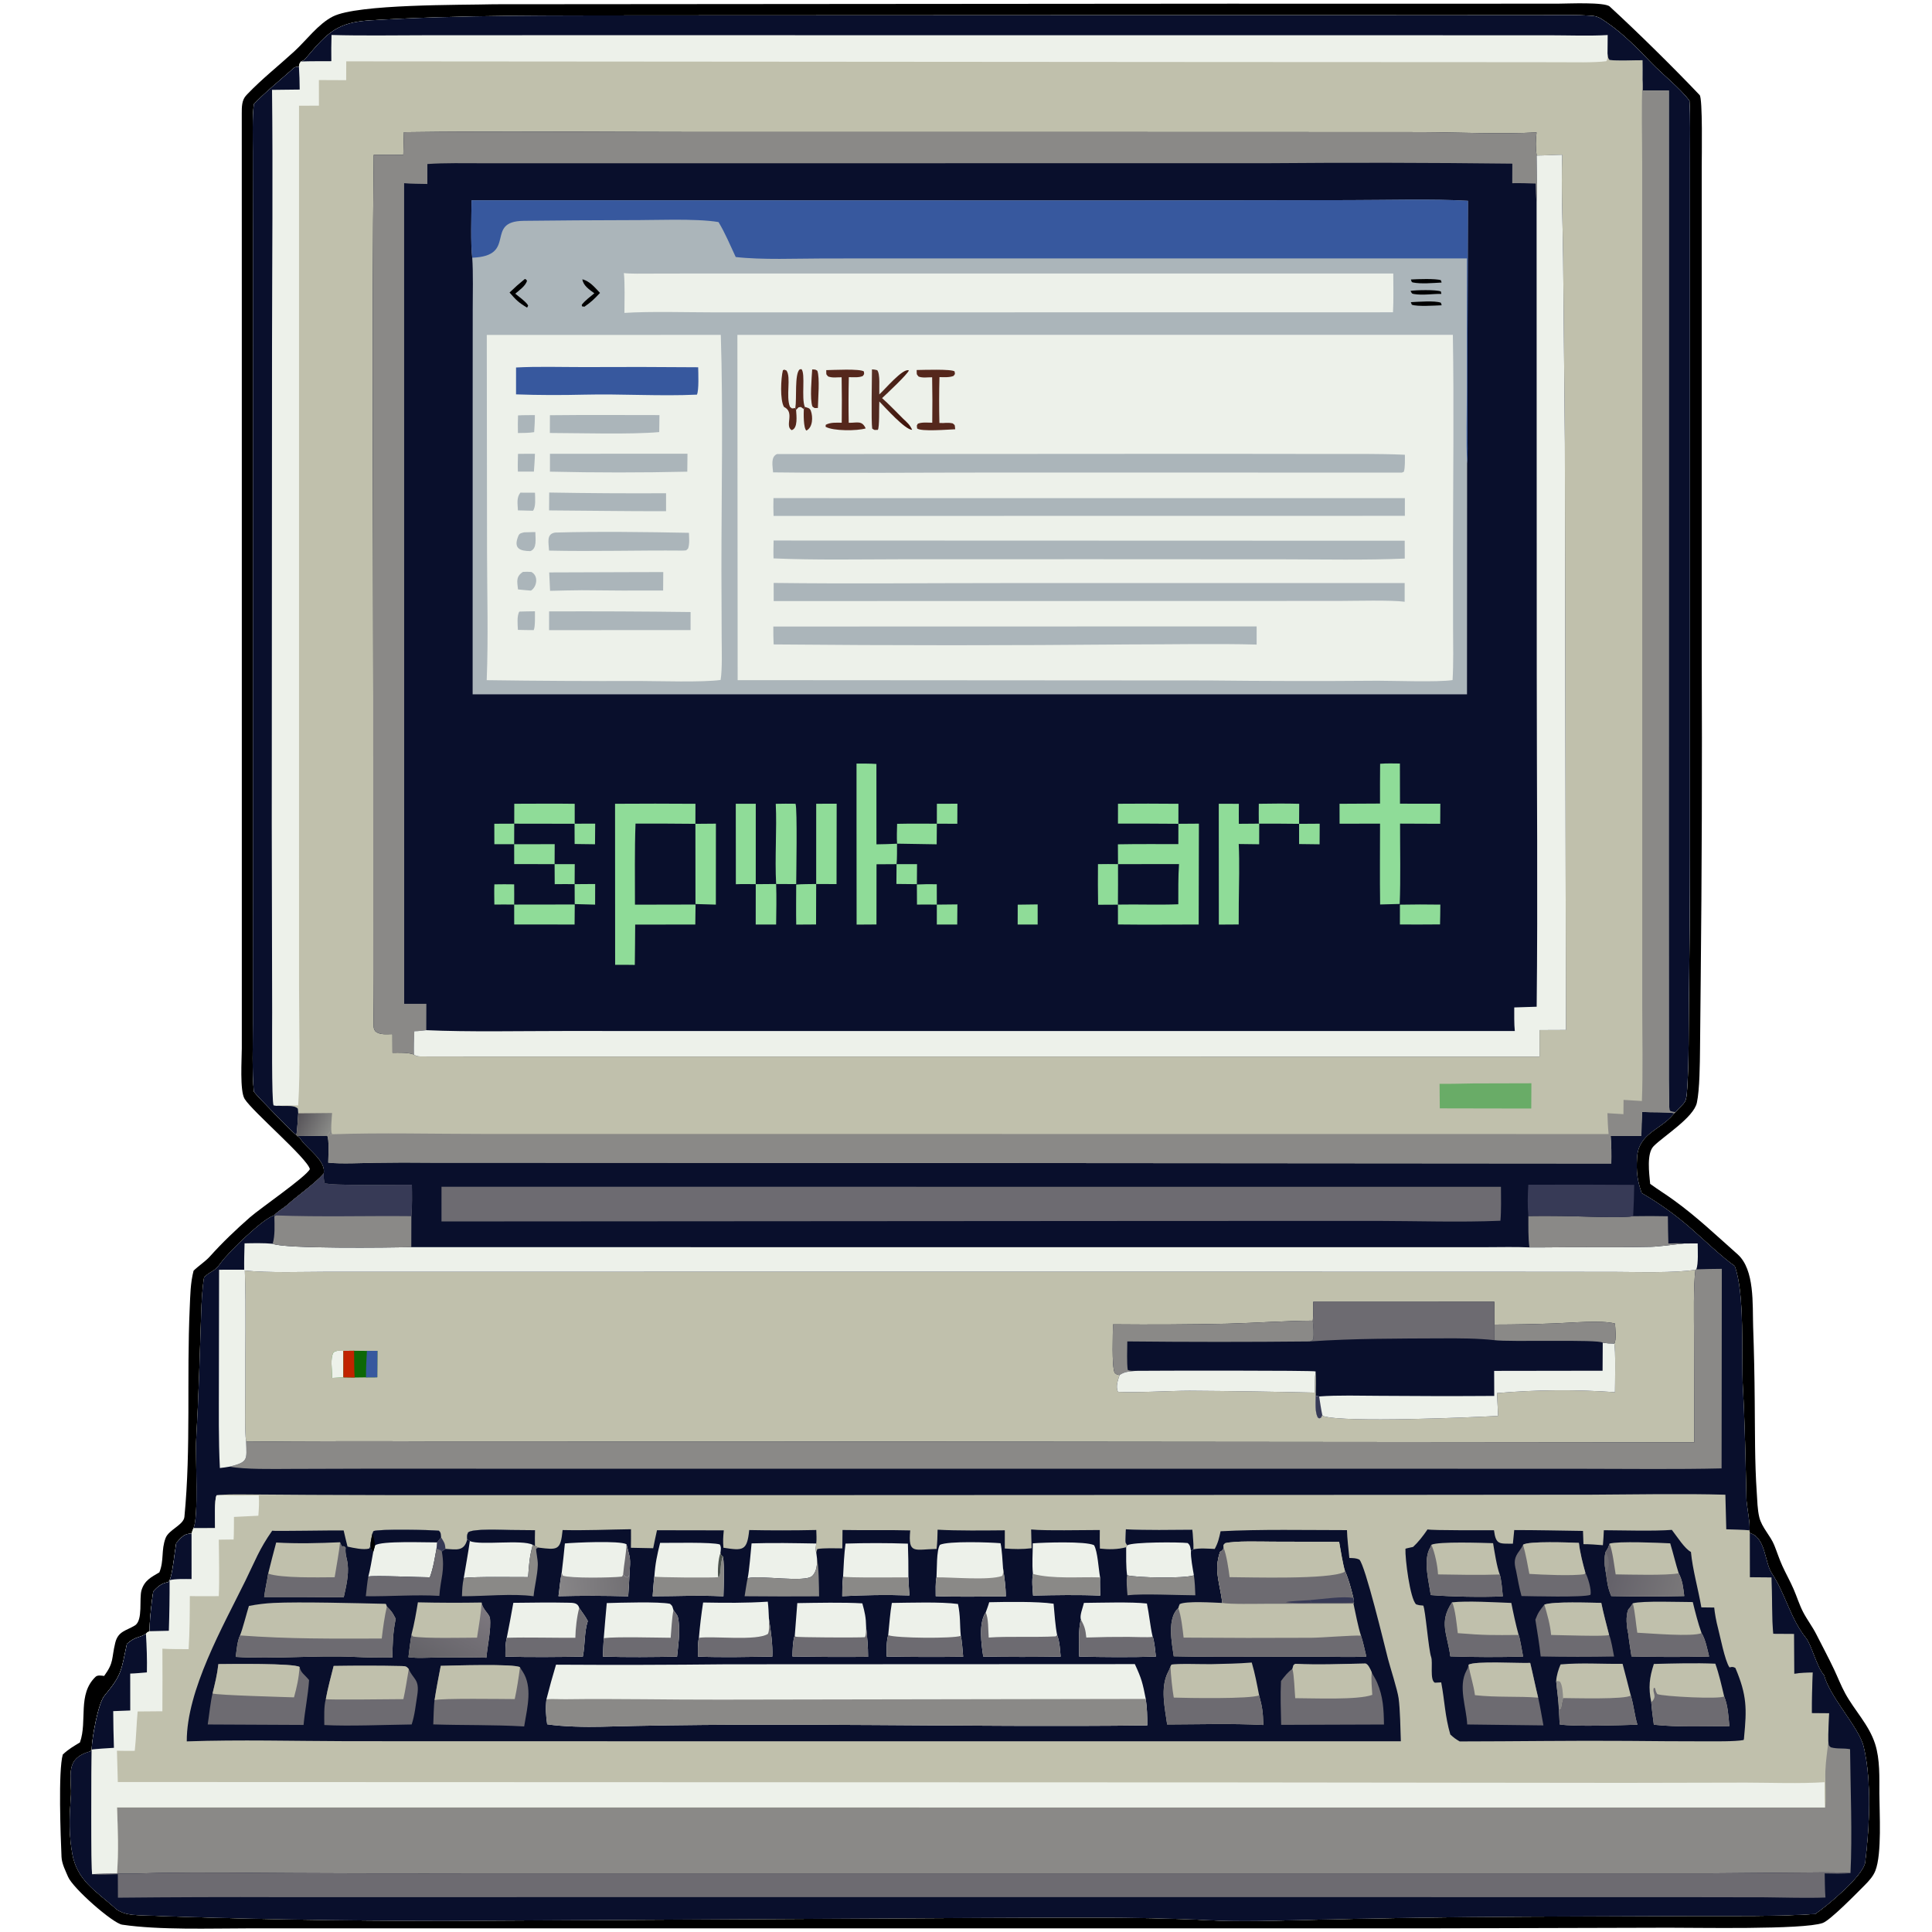 <svg version="1.1" xmlns="http://www.w3.org/2000/svg" style="display: block;" viewBox="0 0 2048 2048" width="512" height="512" preserveAspectRatio="none">
<defs>
	<linearGradient id="Gradient1" gradientUnits="userSpaceOnUse" x1="970.057" y1="427.71" x2="922.366" y2="418.174">
		<stop class="stop0" offset="0" stop-opacity="1" stop-color="rgb(62,17,8)"/>
		<stop class="stop1" offset="1" stop-opacity="1" stop-color="rgb(86,48,38)"/>
	</linearGradient>
	<linearGradient id="Gradient2" gradientUnits="userSpaceOnUse" x1="316.27" y1="1183.42" x2="348.521" y2="1199.99">
		<stop class="stop0" offset="0" stop-opacity="1" stop-color="rgb(87,84,89)"/>
		<stop class="stop1" offset="1" stop-opacity="1" stop-color="rgb(137,138,135)"/>
	</linearGradient>
	<linearGradient id="Gradient3" gradientUnits="userSpaceOnUse" x1="1699.63" y1="1664.26" x2="1782.93" y2="1685.3">
		<stop class="stop0" offset="0" stop-opacity="1" stop-color="rgb(98,95,104)"/>
		<stop class="stop1" offset="1" stop-opacity="1" stop-color="rgb(121,119,121)"/>
	</linearGradient>
	<linearGradient id="Gradient4" gradientUnits="userSpaceOnUse" x1="665.391" y1="1677.58" x2="593.717" y2="1685.41">
		<stop class="stop0" offset="0" stop-opacity="1" stop-color="rgb(114,112,116)"/>
		<stop class="stop1" offset="1" stop-opacity="1" stop-color="rgb(135,133,135)"/>
	</linearGradient>
	<linearGradient id="Gradient5" gradientUnits="userSpaceOnUse" x1="461.271" y1="1769.21" x2="500.803" y2="1700.94">
		<stop class="stop0" offset="0" stop-opacity="1" stop-color="rgb(99,98,103)"/>
		<stop class="stop1" offset="1" stop-opacity="1" stop-color="rgb(124,119,126)"/>
	</linearGradient>
</defs>
<path transform="translate(0,0)" fill="rgb(0,0,0)" d="M 524.02 4.508 L 1301.81 3.903 L 1568.09 3.922 L 1652.92 3.855 C 1661.89 3.844 1700.98 1.985 1706.36 6.92 C 1735.68 33.83 1775.01 72.647 1801.7 100.787 C 1805.01 104.277 1803.9 165.868 1803.9 177.186 L 1803.92 303.943 L 1803.91 696.225 C 1804.38 810.917 1804.01 925.611 1802.81 1040.3 L 1802.1 1111.77 C 1801.92 1127.04 1801.77 1155.01 1798.76 1168.91 C 1795.34 1184.67 1763.58 1204.23 1752.93 1214.98 C 1745.28 1222.7 1748.23 1243.89 1749.24 1254.94 C 1757.42 1260.98 1766.07 1266.2 1774.56 1272.43 C 1798.36 1289.6 1819.96 1310.14 1841.89 1329.58 C 1860.22 1345.83 1857.65 1382.9 1858.39 1406.1 C 1859.33 1432.62 1859.89 1459.16 1860.08 1485.7 C 1860.43 1517.79 1860.04 1549.98 1862.23 1582 C 1862.81 1590.55 1862.92 1600.02 1864.93 1608.34 C 1867.58 1619.28 1876.63 1627.63 1880.82 1638.02 C 1883.75 1645.28 1886.11 1652.78 1889.37 1659.92 C 1893.17 1668.27 1897.74 1676.3 1901.38 1684.72 C 1904.81 1692.65 1907.36 1701.05 1911.32 1708.73 C 1915.51 1716.83 1921.17 1724.14 1925.3 1732.28 C 1931.56 1744.61 1938.23 1757.09 1944.15 1769.57 C 1948.14 1778 1951.51 1786.83 1955.98 1795.02 C 1965.97 1813.32 1981.16 1828.29 1987.68 1848.59 C 1992.97 1865.08 1992.16 1884.1 1992.21 1901.24 C 1992.27 1921.65 1995.01 1964.89 1988 1982.95 C 1985.69 1988.9 1981.11 1993.92 1976.66 1998.39 C 1969.22 2005.84 1940.3 2035.54 1932.17 2038.44 C 1911.56 2045.8 1796.15 2043.32 1768.66 2043.46 L 1513.5 2044.13 L 495.246 2044.12 L 263.448 2044.13 C 223.043 2044.13 169.149 2046.09 129.53 2040.24 C 119.524 2038.76 77.098 2001.54 72.086 1989.36 C 69.757 1983.7 65.529 1975.88 65.208 1968.36 C 64.27 1946.38 61.605 1877.49 66.55 1859.9 C 72.494 1854.22 77.722 1851.32 84.753 1847.04 C 92.852 1824.18 81.856 1796.06 101.349 1777.44 C 103.486 1775.4 107.651 1776.25 110.398 1776.57 C 121.089 1761.86 117.922 1758.8 122.186 1741.38 C 125.211 1729.02 133.884 1728.67 142.998 1723.05 C 151.846 1717.59 147.273 1694.49 150.059 1685.54 C 153.293 1675.15 160.42 1671.77 168.949 1666.75 C 174.125 1653.8 170.616 1643.25 175.563 1630.35 C 178.974 1621.46 194.659 1616.55 195.495 1607.89 C 202.574 1534.53 197.78 1460.14 201.111 1386.54 C 201.728 1372.92 201.803 1360.17 205.201 1347.01 C 209.593 1342.54 217.823 1337.08 222.198 1332.21 C 235.935 1316.9 249.979 1303.58 264.984 1290.38 C 275.566 1281.06 324.8 1247.25 328.462 1239.29 C 325.889 1227.99 267.642 1178.35 259.289 1164.85 C 254.067 1156.42 256.287 1122.77 256.319 1111.41 L 256.34 1031.47 L 256.336 770.718 L 256.325 334.548 C 256.326 263.166 256.307 191.782 256.284 120.402 C 256.282 113.422 256.183 106.011 261.208 100.858 L 262.554 99.439 C 277.855 83.466 295.718 69.376 312.035 54.396 C 324.807 42.67 337.278 25.433 352.775 17.529 C 379.06 4.121 488.413 5.429 524.02 4.508 z"/>
<path transform="translate(0,0)" fill="rgb(192,192,172)" d="M 318.86 65.196 C 323.052 63.691 322.606 63.583 325.441 60.252 C 347.683 34.116 357.892 23.697 392.587 21.58 C 490.23 15.62 587.587 16.595 685.241 16.327 L 1210.09 16.095 L 1537.53 16.147 L 1634.02 16.098 C 1652.14 16.053 1670.51 15.417 1688.53 16.881 C 1694.55 17.37 1698.71 20.719 1703.48 23.998 C 1720.91 35.98 1735.93 51.421 1750.57 66.662 C 1762.77 79.365 1780.33 92.921 1790.86 106.67 C 1791.93 124.807 1791.46 146.266 1791.45 164.692 L 1791.4 256.7 L 1791.41 540.697 L 1791.4 903.569 C 1791.35 956.082 1790.98 1008.59 1790.27 1061.1 C 1789.94 1091.78 1790.48 1122.34 1788.55 1152.97 C 1787.42 1171.02 1786.57 1166.89 1776.16 1178.84 L 1774.87 1179.97 L 1773.79 1181.29 C 1759.85 1198.09 1736.73 1201.17 1735.31 1227.4 C 1734.51 1242.26 1735.36 1250.35 1740.18 1264.68 C 1758.86 1275.49 1776.44 1288.11 1792.67 1302.34 C 1804.5 1312.76 1826.95 1333.92 1838.86 1342.03 C 1849.91 1371.72 1845.66 1437.24 1847.5 1470.44 C 1849.63 1508.71 1850.4 1548.99 1851.23 1587.45 C 1851.19 1595.69 1855.7 1615.59 1854.47 1622.22 L 1854.93 1625.13 C 1871.86 1630.13 1870.49 1656.26 1878.05 1667.64 C 1892.49 1689.39 1897.77 1715.59 1914.37 1736.41 C 1920.6 1744.23 1925.53 1766.8 1933.59 1775.91 C 1939.88 1799.51 1970.72 1831.39 1975.53 1851.54 C 1984.22 1888.03 1981.69 1937.24 1977.13 1974.26 C 1974.73 1988.83 1936.38 2020.7 1924.12 2028.88 C 1882.57 2031.65 1835.62 2030.94 1793.63 2031.02 L 1618.09 2031.72 C 1539.32 2032.01 1460.82 2033.38 1382.07 2035.24 C 1350.45 2035.98 1314.96 2037.2 1283.39 2035.58 C 1201.94 2031.41 1120.56 2032.93 1038.95 2033.07 L 470.205 2036.21 C 364.17 2036.11 254.64 2034.37 148.33 2030.23 C 138.239 2029.84 127.592 2028.67 120.727 2021.45 C 101.151 2004.25 81.772 1993.06 76.713 1965.23 C 73.071 1945.19 73.433 1927.19 75.064 1906.91 C 76.982 1883.08 67.053 1864.68 95.694 1856.57 L 97.194 1854.66 C 97.374 1843.1 103.95 1805.72 110.713 1797.6 C 129.313 1775.25 128.407 1771.35 134.558 1742.56 C 144.037 1734.31 147.876 1736.43 154.7 1731.92 C 156.7 1729.7 155.833 1730.44 158.685 1729.14 C 158.097 1721.48 161.026 1695.15 162.473 1686.99 C 166.553 1682.66 170.306 1679.01 176.401 1677.53 C 179.292 1676.83 177.678 1677.91 179.767 1675.09 C 182.832 1669.67 185.294 1644.22 186.826 1635.7 C 192.233 1629.78 194.802 1625.83 203.046 1625.6 C 203.489 1623.81 204.359 1621.73 205.015 1619.97 C 210.82 1609.62 206.986 1542.91 207.991 1525.58 C 210.536 1481.73 211.807 1436.8 213.253 1392.85 C 213.66 1380.5 214.323 1366.18 216.356 1354.06 C 224.274 1346.17 226.746 1349.12 234.062 1338.73 C 241.967 1327.51 279.467 1291.15 290.528 1288.45 C 293.668 1284.6 301.037 1280.46 304.856 1277.01 C 316.062 1266.92 333.476 1254.99 343.05 1244.14 C 346.135 1230.8 326.129 1218.29 319.079 1208.11 C 317.311 1205.56 317.92 1205.77 315.01 1204.22 L 314.109 1203.17 C 310.758 1201 271.497 1160.91 269.117 1157.17 C 267.106 1137.51 268.055 1106.26 268.056 1085.55 L 268.093 958.401 L 268.106 547.734 L 268.099 245.703 L 268.01 160.543 C 267.998 146.823 267.283 122.992 269.176 110.323 C 279.849 98.805 299.399 82.917 311.555 71.995 C 312.732 70.938 315.327 70.737 316.883 70.613 C 317.172 67.596 317.224 67.796 318.86 65.196 z"/>
<path transform="translate(0,0)" fill="rgb(192,192,172)" d="M 1740.76 1178.72 C 1751.35 1179.31 1765.05 1178.68 1774.87 1179.97 L 1773.79 1181.29 C 1759.85 1198.09 1736.73 1201.17 1735.31 1227.4 C 1734.51 1242.26 1735.36 1250.35 1740.18 1264.68 C 1758.86 1275.49 1776.44 1288.11 1792.67 1302.34 C 1804.5 1312.76 1826.95 1333.92 1838.86 1342.03 C 1849.91 1371.72 1845.66 1437.24 1847.5 1470.44 C 1849.63 1508.71 1850.4 1548.99 1851.23 1587.45 C 1851.19 1595.69 1855.7 1615.59 1854.47 1622.22 L 1854.93 1625.13 C 1871.86 1630.13 1870.49 1656.26 1878.05 1667.64 C 1892.49 1689.39 1897.77 1715.59 1914.37 1736.41 C 1920.6 1744.23 1925.53 1766.8 1933.59 1775.91 C 1939.88 1799.51 1970.72 1831.39 1975.53 1851.54 C 1984.22 1888.03 1981.69 1937.24 1977.13 1974.26 C 1974.73 1988.83 1936.38 2020.7 1924.12 2028.88 C 1882.57 2031.65 1835.62 2030.94 1793.63 2031.02 L 1618.09 2031.72 C 1539.32 2032.01 1460.82 2033.38 1382.07 2035.24 C 1350.45 2035.98 1314.96 2037.2 1283.39 2035.58 C 1201.94 2031.41 1120.56 2032.93 1038.95 2033.07 L 470.205 2036.21 C 364.17 2036.11 254.64 2034.37 148.33 2030.23 C 138.239 2029.84 127.592 2028.67 120.727 2021.45 C 101.151 2004.25 81.772 1993.06 76.713 1965.23 C 73.071 1945.19 73.433 1927.19 75.064 1906.91 C 76.982 1883.08 67.053 1864.68 95.694 1856.57 L 97.194 1854.66 C 97.374 1843.1 103.95 1805.72 110.713 1797.6 C 129.313 1775.25 128.407 1771.35 134.558 1742.56 C 144.037 1734.31 147.876 1736.43 154.7 1731.92 C 156.7 1729.7 155.833 1730.44 158.685 1729.14 C 158.097 1721.48 161.026 1695.15 162.473 1686.99 C 166.553 1682.66 170.306 1679.01 176.401 1677.53 C 179.292 1676.83 177.678 1677.91 179.767 1675.09 C 182.832 1669.67 185.294 1644.22 186.826 1635.7 C 192.233 1629.78 194.802 1625.83 203.046 1625.6 C 203.489 1623.81 204.359 1621.73 205.015 1619.97 C 210.82 1609.62 206.986 1542.91 207.991 1525.58 C 210.536 1481.73 211.807 1436.8 213.253 1392.85 C 213.66 1380.5 214.323 1366.18 216.356 1354.06 C 224.274 1346.17 226.746 1349.12 234.062 1338.73 C 241.967 1327.51 279.467 1291.15 290.528 1288.45 C 293.668 1284.6 301.037 1280.46 304.856 1277.01 C 316.062 1266.92 333.476 1254.99 343.05 1244.14 C 346.135 1230.8 326.129 1218.29 319.079 1208.11 C 317.311 1205.56 317.92 1205.77 315.01 1204.22 L 346.837 1203.9 C 349.155 1207.53 348.017 1226.88 347.942 1232.46 C 360.548 1233.94 384.095 1232.85 397.283 1232.6 C 417.056 1232.29 436.831 1232.25 456.605 1232.49 L 744.459 1232.61 L 1708.04 1233.35 C 1708.23 1224.04 1708.19 1213.2 1707.34 1204 L 1739.94 1204.06 C 1739.96 1195.32 1740.29 1187.45 1740.76 1178.72 z"/>
<path transform="translate(0,0)" fill="rgb(9,15,44)" d="M 1740.76 1178.72 C 1751.35 1179.31 1765.05 1178.68 1774.87 1179.97 L 1773.79 1181.29 C 1759.85 1198.09 1736.73 1201.17 1735.31 1227.4 C 1734.51 1242.26 1735.36 1250.35 1740.18 1264.68 C 1758.86 1275.49 1776.44 1288.11 1792.67 1302.34 C 1804.5 1312.76 1826.95 1333.92 1838.86 1342.03 C 1849.91 1371.72 1845.66 1437.24 1847.5 1470.44 C 1849.63 1508.71 1850.4 1548.99 1851.23 1587.45 C 1851.19 1595.69 1855.7 1615.59 1854.47 1622.22 C 1848.84 1621.52 1836.12 1621.38 1829.93 1621.12 C 1829.67 1608.89 1829.35 1596.67 1828.97 1584.45 C 1782.86 1583.16 1733.74 1584.22 1687.49 1584.42 L 1487.38 1584.6 L 794.961 1584.9 L 404.263 1584.85 C 353.92 1584.84 303.641 1584.49 253.305 1584.09 C 246.612 1584.03 239.268 1584.12 232.644 1584.85 L 229.63 1585.03 C 227.002 1589.27 228.031 1613.22 227.964 1619.88 L 205.015 1619.97 C 210.82 1609.62 206.986 1542.91 207.991 1525.58 C 210.536 1481.73 211.807 1436.8 213.253 1392.85 C 213.66 1380.5 214.323 1366.18 216.356 1354.06 C 224.274 1346.17 226.746 1349.12 234.062 1338.73 C 241.967 1327.51 279.467 1291.15 290.528 1288.45 C 293.668 1284.6 301.037 1280.46 304.856 1277.01 C 316.062 1266.92 333.476 1254.99 343.05 1244.14 C 346.135 1230.8 326.129 1218.29 319.079 1208.11 C 317.311 1205.56 317.92 1205.77 315.01 1204.22 L 346.837 1203.9 C 349.155 1207.53 348.017 1226.88 347.942 1232.46 C 360.548 1233.94 384.095 1232.85 397.283 1232.6 C 417.056 1232.29 436.831 1232.25 456.605 1232.49 L 744.459 1232.61 L 1708.04 1233.35 C 1708.23 1224.04 1708.19 1213.2 1707.34 1204 L 1739.94 1204.06 C 1739.96 1195.32 1740.29 1187.45 1740.76 1178.72 z"/>
<path transform="translate(0,0)" fill="rgb(192,192,172)" d="M 259.537 1346.73 C 282.585 1349.5 323.93 1348.12 348.438 1348.11 L 507.984 1348.12 L 1045.92 1348.07 L 1572.52 1348.12 L 1711.53 1348.24 C 1734.1 1348.3 1776.55 1349.62 1797.24 1345.93 C 1794.99 1362.92 1795.73 1396.46 1795.73 1414.67 L 1796.01 1528.92 L 812.386 1527.98 L 459.455 1527.92 C 393.282 1527.6 327.109 1527.72 260.938 1528.27 C 259.128 1517.39 260.128 1484.56 260.046 1471.87 C 259.774 1430.28 260.969 1388.35 259.537 1346.73 z"/>
<path transform="translate(0,0)" fill="rgb(9,15,44)" d="M 1392.05 1379.97 L 1584.06 1379.93 C 1584.07 1387.61 1583.85 1396.54 1584.15 1404.11 C 1605.37 1404.08 1626.6 1403.67 1647.81 1402.88 C 1664.54 1402.33 1697.89 1399.16 1711.93 1403.02 C 1712.23 1407.54 1713.76 1420.97 1711.14 1424.2 C 1712.83 1429.01 1711.98 1468.7 1711.94 1475.77 C 1670.31 1472.82 1628.5 1473.14 1586.92 1476.74 L 1588.06 1500.93 C 1559.1 1502.52 1425.59 1508.28 1402.85 1501.17 L 1401.67 1499.99 C 1399.87 1503.37 1401.14 1502.6 1398.42 1503.54 L 1397.18 1502.84 C 1393.72 1498.19 1394.63 1485.57 1394.74 1479.63 C 1394.9 1470.8 1395.12 1462.61 1394.6 1453.77 C 1393.64 1460.91 1393.84 1468.95 1393.82 1476.23 C 1349.51 1475.21 1305.2 1474.55 1260.88 1474.25 C 1238.78 1474.31 1205.6 1476.45 1185.19 1475.41 C 1182.31 1470.29 1185.04 1462.96 1186.83 1457.59 C 1183.74 1457.16 1183.96 1457.19 1181.55 1455.17 C 1178.37 1447.96 1179.73 1413.91 1179.82 1403.87 C 1220.21 1404.25 1260.61 1404.02 1300.99 1403.18 C 1330.99 1402.38 1361.85 1400.13 1391.63 1399.93 C 1392.33 1393.27 1392.11 1386.67 1392.05 1379.97 z"/>
<path transform="translate(0,0)" fill="rgb(237,241,234)" d="M 1698.97 1423.26 C 1703.89 1424.06 1706.13 1424.15 1711.14 1424.2 C 1712.83 1429.01 1711.98 1468.7 1711.94 1475.77 C 1670.31 1472.82 1628.5 1473.14 1586.92 1476.74 L 1588.06 1500.93 C 1559.1 1502.52 1425.59 1508.28 1402.85 1501.17 L 1401.67 1499.99 C 1399.87 1503.37 1401.14 1502.6 1398.42 1503.54 L 1397.18 1502.84 C 1393.72 1498.19 1394.63 1485.57 1394.74 1479.63 L 1398.35 1480.29 C 1417.63 1478.78 1442.78 1479.55 1462.43 1479.62 C 1502.94 1479.98 1543.45 1480.02 1583.96 1479.73 L 1583.86 1453.19 L 1698.8 1453.02 L 1698.97 1423.26 z"/>
<path transform="translate(0,0)" fill="rgb(55,58,86)" d="M 1394.74 1479.63 L 1398.35 1480.29 C 1399.38 1486.81 1400.33 1493.55 1401.67 1499.99 C 1399.87 1503.37 1401.14 1502.6 1398.42 1503.54 L 1397.18 1502.84 C 1393.72 1498.19 1394.63 1485.57 1394.74 1479.63 z"/>
<path transform="translate(0,0)" fill="rgb(109,107,113)" d="M 1392.05 1379.97 L 1584.06 1379.93 C 1584.07 1387.61 1583.85 1396.54 1584.15 1404.11 L 1584.03 1420.62 C 1565.72 1418.64 1547.5 1418.63 1529.1 1418.72 C 1482.12 1418.93 1435.29 1418.75 1388.39 1421.98 C 1390.94 1421.11 1390.12 1421.67 1391.99 1419.8 C 1393.1 1413.61 1392.12 1406.29 1391.63 1399.93 C 1392.33 1393.27 1392.11 1386.67 1392.05 1379.97 z"/>
<path transform="translate(0,0)" fill="rgb(138,137,135)" d="M 1179.82 1403.87 C 1220.21 1404.25 1260.61 1404.02 1300.99 1403.18 C 1330.99 1402.38 1361.85 1400.13 1391.63 1399.93 C 1392.12 1406.29 1393.1 1413.61 1391.99 1419.8 C 1390.12 1421.67 1390.94 1421.11 1388.39 1421.98 C 1323.92 1422.64 1259.46 1422.63 1194.99 1421.95 C 1194.92 1430.08 1194.36 1444.66 1195.45 1452.19 C 1198.82 1453.4 1200.87 1453.14 1204.43 1453.13 C 1197.49 1453.9 1192.48 1453.67 1186.83 1457.59 C 1183.74 1457.16 1183.96 1457.19 1181.55 1455.17 C 1178.37 1447.96 1179.73 1413.91 1179.82 1403.87 z"/>
<path transform="translate(0,0)" fill="rgb(237,241,234)" d="M 1204.43 1453.13 C 1221.55 1452.9 1392.6 1452.58 1394.6 1453.77 C 1393.64 1460.91 1393.84 1468.95 1393.82 1476.23 C 1349.51 1475.21 1305.2 1474.55 1260.88 1474.25 C 1238.78 1474.31 1205.6 1476.45 1185.19 1475.41 C 1182.31 1470.29 1185.04 1462.96 1186.83 1457.59 C 1192.48 1453.67 1197.49 1453.9 1204.43 1453.13 z"/>
<path transform="translate(0,0)" fill="rgb(138,137,135)" d="M 1584.15 1404.11 C 1605.37 1404.08 1626.6 1403.67 1647.81 1402.88 C 1664.54 1402.33 1697.89 1399.16 1711.93 1403.02 C 1712.23 1407.54 1713.76 1420.97 1711.14 1424.2 C 1706.13 1424.15 1703.89 1424.06 1698.97 1423.26 C 1694.02 1419.53 1600.3 1422.77 1584.03 1420.62 L 1584.15 1404.11 z"/>
<path transform="translate(0,0)" fill="rgb(13,104,6)" d="M 364.014 1432.01 L 375.351 1431.87 L 388.946 1432.02 L 400.067 1431.96 L 399.911 1459.99 L 388 1460.07 L 375.943 1460.23 C 371.999 1460.23 367.947 1460.11 363.993 1460.05 L 351.984 1460.68 C 352.217 1451.1 349.745 1440.2 353.614 1433.44 C 357.702 1431.22 358.976 1432 364.014 1432.01 z"/>
<path transform="translate(0,0)" fill="rgb(237,241,234)" d="M 351.984 1460.68 C 352.217 1451.1 349.745 1440.2 353.614 1433.44 C 357.702 1431.22 358.976 1432 364.014 1432.01 L 363.993 1460.05 L 351.984 1460.68 z"/>
<path transform="translate(0,0)" fill="rgb(55,88,158)" d="M 388.946 1432.02 L 400.067 1431.96 L 399.911 1459.99 L 388 1460.07 C 387.877 1450.63 388.454 1441.44 388.946 1432.02 z"/>
<path transform="translate(0,0)" fill="rgb(193,35,0)" d="M 364.014 1432.01 L 375.351 1431.87 C 375.513 1440.47 375.314 1451.95 375.943 1460.23 C 371.999 1460.23 367.947 1460.11 363.993 1460.05 L 364.014 1432.01 z"/>
<path transform="translate(0,0)" fill="rgb(138,137,135)" d="M 1798.2 1345.56 C 1807.19 1345.25 1816.19 1345.07 1825.2 1345.02 L 1824.95 1556.57 C 1776.86 1557.67 1727.14 1557.02 1678.9 1556.99 L 1439.04 1556.91 L 704.863 1556.94 L 392.16 1556.86 L 307.384 1557.11 C 290.131 1557.18 259.67 1557.8 243.393 1554.71 C 263.305 1549.71 261.524 1547.59 260.938 1528.27 C 327.109 1527.72 393.282 1527.6 459.455 1527.92 L 812.386 1527.98 L 1796.01 1528.92 L 1795.73 1414.67 C 1795.73 1396.46 1794.99 1362.92 1797.24 1345.93 L 1798.2 1345.56 z"/>
<path transform="translate(0,0)" fill="rgb(237,241,234)" d="M 259.246 1318 C 268.689 1317.81 279.758 1317.55 289.069 1318.44 C 301.781 1323.97 412.168 1322.51 435.984 1322.04 L 1235.51 1322.07 L 1491.43 1322.07 L 1575.08 1322.07 C 1589.75 1322.07 1606.9 1321.62 1621.25 1322.3 C 1622.28 1322.45 1654.8 1322.14 1658.67 1322.11 C 1688.93 1321.88 1719.75 1322.46 1749.98 1321.67 C 1759.03 1321.43 1775.32 1319.07 1785.25 1318.14 L 1799.62 1318.09 C 1799.66 1325.26 1800.48 1339.35 1798.2 1345.56 L 1797.24 1345.93 C 1776.55 1349.62 1734.1 1348.3 1711.53 1348.24 L 1572.52 1348.12 L 1045.92 1348.07 L 507.984 1348.12 L 348.438 1348.11 C 323.93 1348.12 282.585 1349.5 259.537 1346.73 C 260.969 1388.35 259.774 1430.28 260.046 1471.87 C 260.128 1484.56 259.128 1517.39 260.938 1528.27 C 261.524 1547.59 263.305 1549.71 243.393 1554.71 C 240.27 1555.36 236.309 1555.76 233.068 1556.18 C 231.577 1526.34 232.033 1495.88 232.036 1465.96 L 232.236 1345.98 L 258.851 1345.92 C 258.702 1336.59 259.006 1327.33 259.246 1318 z"/>
<path transform="translate(0,0)" fill="rgb(138,137,135)" d="M 343.05 1244.14 C 343.198 1248.3 343.105 1250.11 344.148 1254.08 C 348.225 1257.25 425.023 1255.64 436.632 1255.96 C 436.773 1265.68 437.012 1279.54 436.075 1289.2 L 435.984 1322.04 C 412.168 1322.51 301.781 1323.97 289.069 1318.44 C 291.675 1309.38 290.968 1299.02 290.849 1289.51 L 290.528 1288.45 C 293.668 1284.6 301.037 1280.46 304.856 1277.01 C 316.062 1266.92 333.476 1254.99 343.05 1244.14 z"/>
<path transform="translate(0,0)" fill="rgb(55,58,86)" d="M 343.05 1244.14 C 343.198 1248.3 343.105 1250.11 344.148 1254.08 C 348.225 1257.25 425.023 1255.64 436.632 1255.96 C 436.773 1265.68 437.012 1279.54 436.075 1289.2 C 388.253 1288.69 340.395 1290.21 292.588 1288.4 C 292.008 1288.77 291.428 1289.14 290.849 1289.51 L 290.528 1288.45 C 293.668 1284.6 301.037 1280.46 304.856 1277.01 C 316.062 1266.92 333.476 1254.99 343.05 1244.14 z"/>
<path transform="translate(0,0)" fill="rgb(138,137,135)" d="M 1620.14 1289.05 C 1643.37 1288.66 1665.27 1289.14 1688.4 1289.86 C 1697.54 1290.15 1722.88 1290.72 1731.23 1289.23 C 1743.49 1289 1755.76 1289.02 1768.02 1289.29 C 1768.16 1298.81 1768.18 1308.67 1768.55 1318.15 C 1773.95 1318.03 1779.91 1317.71 1785.25 1318.14 C 1775.32 1319.07 1759.03 1321.43 1749.98 1321.67 C 1719.75 1322.46 1688.93 1321.88 1658.67 1322.11 C 1654.8 1322.14 1622.28 1322.45 1621.25 1322.3 C 1619.84 1311.95 1620.17 1299.64 1620.14 1289.05 z"/>
<path transform="translate(0,0)" fill="rgb(55,58,86)" d="M 1620.08 1255.86 C 1657.5 1255.68 1694.92 1255.72 1732.33 1255.99 C 1732.18 1267.07 1731.81 1278.16 1731.23 1289.23 C 1722.88 1290.72 1697.54 1290.15 1688.4 1289.86 C 1665.27 1289.14 1643.37 1288.66 1620.14 1289.05 C 1619.08 1277.92 1619.43 1267 1620.08 1255.86 z"/>
<path transform="translate(0,0)" fill="rgb(109,107,113)" d="M 468.009 1258.01 L 1591.07 1258.09 C 1591.13 1268.88 1591.49 1283.59 1590.5 1294.04 C 1548.2 1295.86 1501.91 1294.29 1459.44 1294.2 L 1229.17 1294.28 L 468.001 1294.79 L 468.009 1258.01 z"/>
<path transform="translate(0,0)" fill="rgb(138,137,135)" d="M 1854.93 1625.13 C 1871.86 1630.13 1870.49 1656.26 1878.05 1667.64 C 1892.49 1689.39 1897.77 1715.59 1914.37 1736.41 C 1920.6 1744.23 1925.53 1766.8 1933.59 1775.91 C 1939.88 1799.51 1970.72 1831.39 1975.53 1851.54 C 1984.22 1888.03 1981.69 1937.24 1977.13 1974.26 C 1974.73 1988.83 1936.38 2020.7 1924.12 2028.88 C 1882.57 2031.65 1835.62 2030.94 1793.63 2031.02 L 1618.09 2031.72 C 1539.32 2032.01 1460.82 2033.38 1382.07 2035.24 C 1350.45 2035.98 1314.96 2037.2 1283.39 2035.58 C 1201.94 2031.41 1120.56 2032.93 1038.95 2033.07 L 470.205 2036.21 C 364.17 2036.11 254.64 2034.37 148.33 2030.23 C 138.239 2029.84 127.592 2028.67 120.727 2021.45 C 101.151 2004.25 81.772 1993.06 76.713 1965.23 C 73.071 1945.19 73.433 1927.19 75.064 1906.91 C 76.982 1883.08 67.053 1864.68 95.694 1856.57 L 97.194 1854.66 C 96.847 1867.35 96.358 1984.59 97.751 1986.75 C 103.739 1985.89 117.361 1985.95 124.046 1985.83 C 125.752 1962.98 124.923 1938.81 124.033 1915.94 L 1934.6 1916.01 C 1935.94 1909.01 1934.62 1886.27 1934.97 1877.49 C 1935.43 1865.62 1937.03 1857.08 1938.1 1845.64 C 1937.91 1836.27 1938.6 1825.52 1938.99 1816.06 L 1920.71 1815.91 C 1920.65 1801.55 1920.95 1787.2 1921.62 1772.86 C 1913.9 1772.97 1909.62 1773.1 1902.05 1774.22 L 1901.82 1731.99 L 1879.77 1731.86 C 1878.2 1718.62 1878.65 1687.45 1877.92 1672.11 L 1855.02 1671.92 L 1854.93 1625.13 z"/>
<path transform="translate(0,0)" fill="rgb(9,15,44)" d="M 1854.93 1625.13 C 1871.86 1630.13 1870.49 1656.26 1878.05 1667.64 C 1892.49 1689.39 1897.77 1715.59 1914.37 1736.41 C 1920.6 1744.23 1925.53 1766.8 1933.59 1775.91 C 1939.88 1799.51 1970.72 1831.39 1975.53 1851.54 C 1984.22 1888.03 1981.69 1937.24 1977.13 1974.26 C 1974.73 1988.83 1936.38 2020.7 1924.12 2028.88 C 1882.57 2031.65 1835.62 2030.94 1793.63 2031.02 L 1618.09 2031.72 C 1539.32 2032.01 1460.82 2033.38 1382.07 2035.24 C 1350.45 2035.98 1314.96 2037.2 1283.39 2035.58 C 1201.94 2031.41 1120.56 2032.93 1038.95 2033.07 L 470.205 2036.21 C 364.17 2036.11 254.64 2034.37 148.33 2030.23 C 138.239 2029.84 127.592 2028.67 120.727 2021.45 C 101.151 2004.25 81.772 1993.06 76.713 1965.23 C 73.071 1945.19 73.433 1927.19 75.064 1906.91 C 76.982 1883.08 67.053 1864.68 95.694 1856.57 L 97.194 1854.66 C 96.847 1867.35 96.358 1984.59 97.751 1986.75 C 103.739 1985.89 117.361 1985.95 124.046 1985.83 C 134.869 1986.7 157.157 1985.56 168.886 1985.35 C 191.937 1985.04 214.99 1984.94 238.043 1985.08 C 332.567 1985.83 427.095 1986.06 521.621 1985.77 L 1504.89 1985.8 L 1811.01 1985.81 L 1906.65 1985.02 C 1923.54 1984.9 1944.9 1984.37 1961.57 1985.5 C 1963.63 1945.34 1961.54 1895.11 1961.15 1854.2 C 1952.96 1852.82 1948.01 1854.21 1940.75 1852.22 C 1937.91 1849.82 1938.82 1850.49 1938.1 1845.64 C 1937.91 1836.27 1938.6 1825.52 1938.99 1816.06 L 1920.71 1815.91 C 1920.65 1801.55 1920.95 1787.2 1921.62 1772.86 C 1913.9 1772.97 1909.62 1773.1 1902.05 1774.22 L 1901.82 1731.99 L 1879.77 1731.86 C 1878.2 1718.62 1878.65 1687.45 1877.92 1672.11 L 1855.02 1671.92 L 1854.93 1625.13 z"/>
<path transform="translate(0,0)" fill="rgb(109,107,113)" d="M 124.046 1985.83 C 134.869 1986.7 157.157 1985.56 168.886 1985.35 C 191.937 1985.04 214.99 1984.94 238.043 1985.08 C 332.567 1985.83 427.095 1986.06 521.621 1985.77 L 1504.89 1985.8 L 1811.01 1985.81 L 1906.65 1985.02 C 1923.54 1984.9 1944.9 1984.37 1961.57 1985.5 C 1954.41 1986.5 1941.85 1986.04 1934.25 1985.91 C 1934.43 1994.11 1934.43 2003.36 1935.05 2011.46 C 1913.39 2012.21 1892.53 2011.41 1870.89 2011.22 L 1785.64 2011.08 L 1467.8 2011.05 L 593.764 2011.05 L 298.046 2011.08 C 240.366 2010.88 182.685 2011.07 125.007 2011.64 L 124.905 1986.72 C 115.987 1987.04 106.62 1987.5 97.751 1986.75 C 103.739 1985.89 117.361 1985.95 124.046 1985.83 z"/>
<path transform="translate(0,0)" fill="rgb(237,241,234)" d="M 227.964 1619.88 C 228.031 1613.22 227.002 1589.27 229.63 1585.03 L 232.644 1584.85 C 245.494 1585.65 261.182 1585.23 274.288 1585.17 C 274.901 1593.29 274.442 1598.54 273.871 1606.73 L 248.019 1608.01 C 247.94 1615.62 248.064 1624.42 247.658 1631.93 L 231.935 1632.13 C 232.077 1651.19 232.754 1673.16 231.921 1691.99 C 221.936 1691.98 211.153 1692.17 201.238 1691.92 C 201.157 1711.17 201.126 1728.93 199.947 1748.18 C 191.113 1748.1 180.859 1748.25 172.154 1747.67 C 172.277 1769.79 172.269 1791.9 172.13 1814.01 L 145.898 1814.23 C 144.641 1827.91 144.343 1842.68 142.836 1855.95 C 136.958 1855.93 129.743 1856.1 123.969 1855.79 L 124.889 1889.01 L 1304 1889.42 L 1719.26 1889.9 L 1850.5 1889.63 C 1877.18 1889.7 1907.71 1890.88 1934.1 1889.2 C 1934.19 1895.38 1933.98 1910.85 1934.6 1916.01 L 124.033 1915.94 C 124.923 1938.81 125.752 1962.98 124.046 1985.83 C 117.361 1985.95 103.739 1985.89 97.751 1986.75 C 96.358 1984.59 96.847 1867.35 97.194 1854.66 C 97.374 1843.1 103.95 1805.72 110.713 1797.6 C 129.313 1775.25 128.407 1771.35 134.558 1742.56 C 144.037 1734.31 147.876 1736.43 154.7 1731.92 C 156.7 1729.7 155.833 1730.44 158.685 1729.14 C 158.097 1721.48 161.026 1695.15 162.473 1686.99 C 166.553 1682.66 170.306 1679.01 176.401 1677.53 C 179.292 1676.83 177.678 1677.91 179.767 1675.09 C 182.832 1669.67 185.294 1644.22 186.826 1635.7 C 192.233 1629.78 194.802 1625.83 203.046 1625.6 C 203.489 1623.81 204.359 1621.73 205.015 1619.97 L 227.964 1619.88 z"/>
<path transform="translate(0,0)" fill="rgb(9,15,44)" d="M 134.558 1742.56 C 144.037 1734.31 147.876 1736.43 154.7 1731.92 C 155.543 1746.28 155.997 1758.36 155.708 1772.8 C 150.161 1773.24 143.47 1773.94 138.024 1774.06 L 138.068 1813.18 L 120.009 1813.87 C 120.085 1826.83 120.335 1839.8 120.76 1852.76 C 117.191 1853.01 99.732 1853.97 97.194 1854.66 C 97.374 1843.1 103.95 1805.72 110.713 1797.6 C 129.313 1775.25 128.407 1771.35 134.558 1742.56 z"/>
<path transform="translate(0,0)" fill="rgb(9,15,44)" d="M 162.473 1686.99 C 166.553 1682.66 170.306 1679.01 176.401 1677.53 C 179.292 1676.83 177.678 1677.91 179.767 1675.09 C 179.836 1692.96 179.572 1710.82 178.977 1728.68 L 158.685 1729.14 C 158.097 1721.48 161.026 1695.15 162.473 1686.99 z"/>
<path transform="translate(0,0)" fill="rgb(9,15,44)" d="M 203.046 1625.6 L 203.065 1673.87 C 196.387 1673.85 185.815 1673.42 179.767 1675.09 C 182.832 1669.67 185.294 1644.22 186.826 1635.7 C 192.233 1629.78 194.802 1625.83 203.046 1625.6 z"/>
<path transform="translate(0,0)" fill="rgb(9,15,44)" d="M 596.39 1621.92 C 621.844 1622.48 643.766 1621.4 668.854 1621.05 C 668.98 1627.49 668.828 1634.24 668.773 1640.7 L 692.408 1641.18 C 693.562 1635 695.121 1628.32 696.435 1622.12 L 767.242 1622.24 C 766.55 1629.93 766.289 1632.99 766.861 1640.66 C 787.72 1643.88 791.963 1644.11 794.202 1621.92 C 817.898 1622.4 841.601 1622.38 865.296 1621.86 C 865.435 1626.53 865.774 1631.6 865.257 1636.19 C 864.846 1639.71 864.13 1642.51 865.269 1645.81 C 865.628 1643.88 865.712 1643.87 866.411 1642.03 C 873.184 1640.82 885.764 1641.29 892.913 1641.35 L 893.106 1621.85 C 916.983 1622.31 940.733 1621.64 964.876 1622.3 C 962.407 1648.09 969.509 1642.35 992.792 1641.93 C 993.649 1634.65 993.754 1628.9 993.902 1621.54 C 1015.3 1622.75 1043.57 1622.37 1065.15 1622.19 L 1065.11 1641.47 C 1075.07 1642.21 1083.63 1642.4 1093.53 1641.19 C 1093.43 1634.57 1093.26 1627.94 1093.04 1621.32 C 1108.84 1622.83 1148.12 1621.85 1165.84 1621.88 C 1165.66 1628.52 1165.8 1634.93 1165.93 1641.57 C 1175.32 1642.59 1184.63 1642.58 1193.79 1640.14 L 1195.05 1638.04 C 1192.56 1635.45 1193.01 1633.87 1193.13 1629.33 C 1193.22 1626.59 1193.34 1623.86 1193.49 1621.13 C 1215.96 1622.35 1241.25 1621.77 1263.91 1621.65 C 1264.68 1629.44 1265.12 1634.6 1265.03 1642.38 C 1271.73 1640.82 1280.58 1641.66 1287.66 1641.95 C 1291.43 1634.97 1292.17 1630.77 1293.88 1623.2 C 1334.85 1620.92 1386.17 1622.03 1427.85 1622.01 C 1428.04 1630.59 1429.52 1642.82 1430.37 1651.52 C 1434.78 1651.73 1437.03 1651.47 1440.96 1653.24 C 1447.2 1659.17 1467.59 1743.99 1471.31 1758.47 C 1473.49 1766.98 1481.35 1791.17 1482.6 1800.34 C 1484.2 1812.01 1484.54 1833.45 1484.95 1845.84 L 662.471 1845.8 L 368.577 1845.73 C 312.033 1845.6 254.408 1843.97 197.974 1845.93 C 197.805 1791.61 236.405 1723.97 260.123 1675.66 C 270.752 1654.01 274.607 1642.53 288.538 1622.62 C 290.202 1623.27 354.888 1622.06 364.282 1622.34 C 365.496 1627.94 367.029 1633.84 368.384 1639.44 C 374.544 1640.88 385.656 1643.29 391.474 1641.46 L 392.624 1638.88 C 392.883 1634 393.82 1630.26 394.813 1625.52 L 395.837 1623.04 C 402.172 1620.57 456.398 1621.71 465.315 1622.6 C 467.591 1624.93 466.976 1625.71 467.604 1629.69 C 466.645 1630.9 464.16 1633.88 463.443 1635.02 L 462.726 1641.63 C 465.113 1642.62 467.147 1642.94 468.374 1644.69 C 469.286 1643.61 471.024 1642.68 472.264 1641.88 C 483.341 1642.44 491.865 1644.95 495.216 1632.11 C 494.966 1628.55 494.699 1627.83 496.15 1624.49 C 500.646 1620.07 534.06 1621.79 541.586 1621.85 L 567.066 1622.08 C 567.012 1627.55 566.843 1633.41 567.016 1638.84 L 570.697 1640.52 C 591.226 1643.05 594.245 1643.66 596.39 1621.92 z"/>
<path transform="translate(0,0)" fill="rgb(237,241,234)" d="M 1193.49 1621.13 C 1215.96 1622.35 1241.25 1621.77 1263.91 1621.65 C 1264.68 1629.44 1265.12 1634.6 1265.03 1642.38 L 1262.47 1644.11 C 1262.01 1650.78 1264.42 1663.09 1265.58 1669.95 C 1254.41 1673.45 1206.9 1672.57 1194.79 1669.88 C 1193.5 1660.87 1193.81 1649.43 1193.79 1640.14 L 1195.05 1638.04 C 1192.56 1635.45 1193.01 1633.87 1193.13 1629.33 C 1193.22 1626.59 1193.34 1623.86 1193.49 1621.13 z"/>
<path transform="translate(0,0)" fill="rgb(9,15,44)" d="M 1193.49 1621.13 C 1215.96 1622.35 1241.25 1621.77 1263.91 1621.65 C 1264.68 1629.44 1265.12 1634.6 1265.03 1642.38 L 1262.47 1644.11 C 1261.85 1640.27 1261.74 1637.88 1258.94 1635.69 C 1250.28 1634.59 1200.49 1634.5 1195.05 1638.04 C 1192.56 1635.45 1193.01 1633.87 1193.13 1629.33 C 1193.22 1626.59 1193.34 1623.86 1193.49 1621.13 z"/>
<path transform="translate(0,0)" fill="rgb(237,241,234)" d="M 495.216 1632.11 C 494.966 1628.55 494.699 1627.83 496.15 1624.49 C 500.646 1620.07 534.06 1621.79 541.586 1621.85 L 567.066 1622.08 C 567.012 1627.55 566.843 1633.41 567.016 1638.84 L 564.763 1637.58 C 561.188 1650.81 560.803 1658.16 559.825 1671.81 C 546.531 1671.9 502.132 1671.06 491.595 1672.81 C 493.696 1660.01 496.266 1646.34 498.038 1633.6 C 496.917 1632.57 496.738 1632.72 495.216 1632.11 z"/>
<path transform="translate(0,0)" fill="rgb(9,15,44)" d="M 495.216 1632.11 C 494.966 1628.55 494.699 1627.83 496.15 1624.49 C 500.646 1620.07 534.06 1621.79 541.586 1621.85 L 567.066 1622.08 C 567.012 1627.55 566.843 1633.41 567.016 1638.84 L 564.763 1637.58 C 553.371 1631.62 509.191 1638.42 498.038 1633.6 C 496.917 1632.57 496.738 1632.72 495.216 1632.11 z"/>
<path transform="translate(0,0)" fill="rgb(237,241,234)" d="M 394.813 1625.52 L 395.837 1623.04 C 402.172 1620.57 456.398 1621.71 465.315 1622.6 C 467.591 1624.93 466.976 1625.71 467.604 1629.69 C 466.645 1630.9 464.16 1633.88 463.443 1635.02 L 462.726 1641.63 C 460.718 1652.37 459.414 1661.76 455.642 1672.02 C 444.932 1672.01 396.757 1669.79 390.447 1671.21 C 392.307 1664.81 394.327 1652.06 395.645 1645.09 C 392.868 1642.13 393.736 1643.19 392.624 1638.88 C 392.883 1634 393.82 1630.26 394.813 1625.52 z"/>
<path transform="translate(0,0)" fill="rgb(9,15,44)" d="M 394.813 1625.52 L 395.837 1623.04 C 402.172 1620.57 456.398 1621.71 465.315 1622.6 C 467.591 1624.93 466.976 1625.71 467.604 1629.69 C 466.645 1630.9 464.16 1633.88 463.443 1635.02 C 452.127 1635.16 403.785 1633.11 397.598 1638.18 L 395.645 1645.09 C 392.868 1642.13 393.736 1643.19 392.624 1638.88 C 392.883 1634 393.82 1630.26 394.813 1625.52 z"/>
<path transform="translate(0,0)" fill="rgb(0,0,0)" d="M 392.624 1638.88 C 392.883 1634 393.82 1630.26 394.813 1625.52 C 396.466 1630.78 396.854 1632.71 397.598 1638.18 L 395.645 1645.09 C 392.868 1642.13 393.736 1643.19 392.624 1638.88 z"/>
<path transform="translate(0,0)" fill="rgb(237,241,234)" d="M 796.712 1636.05 C 819.062 1635.3 842.819 1635.82 865.257 1636.19 C 864.846 1639.71 864.13 1642.51 865.269 1645.81 L 866.042 1651.85 C 866.313 1658.07 865.849 1665.99 860.977 1670.61 C 853.266 1677.91 805.73 1669.58 792.564 1672.93 C 794.266 1664.93 795.785 1644.96 796.712 1636.05 z"/>
<path transform="translate(0,0)" fill="rgb(109,107,113)" d="M 455.642 1672.02 C 459.414 1661.76 460.718 1652.37 462.726 1641.63 C 465.113 1642.62 467.147 1642.94 468.374 1644.69 C 471.979 1665.27 466.96 1672.91 465.734 1691.7 C 440.815 1690.19 413.144 1692.41 387.766 1692.05 C 388.291 1687.66 389.538 1674.76 390.447 1671.21 C 396.757 1669.79 444.932 1672.01 455.642 1672.02 z"/>
<path transform="translate(0,0)" fill="rgb(138,137,135)" d="M 567.016 1638.84 L 570.697 1640.52 L 568.401 1641.65 C 567.917 1644.11 570.288 1652.86 570.09 1658.89 C 569.703 1670.68 566.626 1681.03 565.62 1692.07 C 543.694 1688.92 512.248 1692.27 489.694 1692.06 C 490.004 1684.69 490.052 1680.02 491.595 1672.81 C 502.132 1671.06 546.531 1671.9 559.825 1671.81 C 560.803 1658.16 561.188 1650.81 564.763 1637.58 L 567.016 1638.84 z"/>
<path transform="translate(0,0)" fill="rgb(138,137,135)" d="M 866.042 1651.85 C 868.007 1660.8 868.134 1682.43 868.277 1692.2 C 841.957 1692.37 815.637 1692.34 789.318 1692.09 C 789.759 1689.37 791.966 1674.64 792.564 1672.93 C 805.73 1669.58 853.266 1677.91 860.977 1670.61 C 865.849 1665.99 866.313 1658.07 866.042 1651.85 z"/>
<path transform="translate(0,0)" fill="rgb(138,137,135)" d="M 1265.58 1669.95 C 1266.61 1677.43 1266.81 1683.52 1267.1 1691.08 C 1249.33 1691.03 1210.62 1689.18 1195.19 1691.05 C 1194.72 1684.7 1193.68 1675.97 1194.79 1669.88 C 1206.9 1672.57 1254.41 1673.45 1265.58 1669.95 z"/>
<path transform="translate(0,0)" fill="rgb(237,241,234)" d="M 589.399 1764.63 C 649.592 1765.01 709.787 1764.88 769.978 1764.22 L 1202.98 1764.03 C 1210.17 1779.51 1211.28 1784.15 1214.56 1800.91 C 1215.99 1810.62 1216.18 1819.22 1216.16 1829.01 C 1023.6 1831.32 830.222 1825.16 637.596 1830.39 C 621.49 1830.83 595.902 1830.33 580.023 1827.81 C 578.671 1818.28 578.185 1810.97 579.255 1801.3 C 582.363 1789 585.745 1776.78 589.399 1764.63 z"/>
<path transform="translate(0,0)" fill="rgb(138,137,135)" d="M 579.255 1801.3 C 585.924 1800.69 593.146 1801.34 599.882 1801.25 C 654.623 1800.51 709.414 1801.85 764.131 1801.69 L 1214.56 1800.91 C 1215.99 1810.62 1216.18 1819.22 1216.16 1829.01 C 1023.6 1831.32 830.222 1825.16 637.596 1830.39 C 621.49 1830.83 595.902 1830.33 580.023 1827.81 C 578.671 1818.28 578.185 1810.97 579.255 1801.3 z"/>
<path transform="translate(0,0)" fill="rgb(192,192,172)" d="M 1297.13 1640.93 C 1297.13 1636.84 1296.38 1638.36 1298.68 1635.86 C 1309.14 1633.2 1336.94 1634.18 1349.01 1634.21 L 1419.54 1634.41 C 1420.99 1642.5 1423.47 1658.02 1425.69 1665.24 C 1429.67 1674.16 1432.34 1684.48 1434.64 1693.98 C 1434.84 1695.33 1435.24 1697.45 1435.31 1698.74 L 1434.73 1699.92 C 1436.88 1709.87 1439.62 1724.45 1442.69 1733.84 C 1444.65 1739.28 1446.94 1750.06 1448.38 1756.05 C 1440.21 1756.45 1430.98 1756.53 1422.75 1756.41 C 1363.39 1755.58 1303.51 1757.09 1244.23 1755.76 C 1242.14 1741.34 1236.95 1715.34 1249.03 1704.67 C 1249.4 1703.01 1249.89 1702.02 1250.52 1700.44 C 1257.11 1696.9 1286.76 1698.86 1295.71 1699.2 C 1293.47 1679.4 1286.41 1664.81 1293.29 1645.04 C 1295.63 1643.63 1296.06 1643.46 1297.13 1640.93 z"/>
<path transform="translate(0,0)" fill="rgb(192,192,172)" d="M 1297.13 1640.93 C 1297.13 1636.84 1296.38 1638.36 1298.68 1635.86 C 1309.14 1633.2 1336.94 1634.18 1349.01 1634.21 L 1419.54 1634.41 C 1420.99 1642.5 1423.47 1658.02 1425.69 1665.24 C 1429.67 1674.16 1432.34 1684.48 1434.64 1693.98 C 1434.84 1695.33 1435.24 1697.45 1435.31 1698.74 L 1434.73 1699.92 L 1340.88 1700.08 C 1331.12 1700.09 1304.28 1700.7 1295.71 1699.2 C 1293.47 1679.4 1286.41 1664.81 1293.29 1645.04 C 1295.63 1643.63 1296.06 1643.46 1297.13 1640.93 z"/>
<path transform="translate(0,0)" fill="rgb(109,107,113)" d="M 1297.13 1640.93 C 1300.17 1648.28 1302.43 1663.69 1303.42 1671.86 C 1326.05 1671.99 1408.01 1674.48 1424.83 1666.53 L 1425.69 1665.24 C 1429.67 1674.16 1432.34 1684.48 1434.64 1693.98 C 1434.84 1695.33 1435.24 1697.45 1435.31 1698.74 L 1434.73 1699.92 L 1340.88 1700.08 C 1331.12 1700.09 1304.28 1700.7 1295.71 1699.2 C 1293.47 1679.4 1286.41 1664.81 1293.29 1645.04 C 1295.63 1643.63 1296.06 1643.46 1297.13 1640.93 z"/>
<path transform="translate(0,0)" fill="rgb(55,58,86)" d="M 1434.64 1693.98 C 1434.84 1695.33 1435.24 1697.45 1435.31 1698.74 C 1426.78 1699.62 1400.51 1698.99 1390.41 1699.11 L 1388.43 1696.18 C 1399.83 1695.3 1424.99 1691.62 1434.64 1693.98 z"/>
<path transform="translate(0,0)" fill="rgb(55,58,86)" d="M 1390.41 1699.11 C 1381.74 1699.37 1371.52 1699.68 1362.99 1698.35 C 1366.73 1697.28 1383.16 1696.58 1388.43 1696.18 L 1390.41 1699.11 z"/>
<path transform="translate(0,0)" fill="rgb(109,107,113)" d="M 1244.23 1755.76 C 1242.14 1741.34 1236.95 1715.34 1249.03 1704.67 C 1252.12 1712.53 1253.68 1727.33 1254.68 1735.93 C 1299.93 1736.3 1345.19 1736.36 1390.44 1736.1 C 1402.13 1735.96 1434.6 1733.3 1442.69 1733.84 C 1444.65 1739.28 1446.94 1750.06 1448.38 1756.05 C 1440.21 1756.45 1430.98 1756.53 1422.75 1756.41 C 1363.39 1755.58 1303.51 1757.09 1244.23 1755.76 z"/>
<path transform="translate(0,0)" fill="rgb(192,192,172)" d="M 263.849 1702.37 C 272.446 1700.67 281.157 1699.6 289.911 1699.18 C 317.775 1697.82 378.057 1699.45 408.455 1700.12 C 409.439 1700.15 409.633 1701.69 410.088 1702.97 C 415.411 1708.38 415.797 1709 419.471 1715.97 C 416.383 1731.12 416.257 1741.76 415.932 1757.07 C 403.027 1757.33 388.789 1757.02 375.841 1756.39 C 334.297 1754.4 291.23 1758.97 249.888 1756.38 C 250.735 1749.74 251.577 1739.37 254.419 1733.63 C 257.094 1727.22 261.442 1710.06 263.849 1702.37 z"/>
<path transform="translate(0,0)" fill="rgb(109,107,113)" d="M 410.088 1702.97 C 415.411 1708.38 415.797 1709 419.471 1715.97 C 416.383 1731.12 416.257 1741.76 415.932 1757.07 C 403.027 1757.33 388.789 1757.02 375.841 1756.39 C 334.297 1754.4 291.23 1758.97 249.888 1756.38 C 250.735 1749.74 251.577 1739.37 254.419 1733.63 C 307.504 1737.48 351.68 1737.05 404.664 1736.92 C 405.823 1726.48 407.725 1713.1 410.088 1702.97 z"/>
<path transform="translate(0,0)" fill="rgb(109,107,113)" d="M 1370 1769.03 C 1371.23 1765.2 1370.5 1765.12 1373.1 1763.72 C 1398.29 1765.04 1421.98 1763.8 1447.12 1763.41 C 1450.17 1763.36 1453.04 1770.32 1454.1 1772.79 C 1455.5 1775.9 1458.01 1779.29 1459.8 1783.53 C 1466.26 1798.82 1466.83 1811.77 1467.07 1828.05 L 1358.08 1828.42 C 1357.72 1813.03 1357.14 1797.32 1357.91 1781.96 C 1361.69 1776.96 1364.9 1772.72 1370 1769.03 z"/>
<path transform="translate(0,0)" fill="rgb(192,192,172)" d="M 1370 1769.03 C 1371.23 1765.2 1370.5 1765.12 1373.1 1763.72 C 1398.29 1765.04 1421.98 1763.8 1447.12 1763.41 C 1450.17 1763.36 1453.04 1770.32 1454.1 1772.79 C 1453.32 1779.5 1454.22 1789.73 1454.67 1796.61 C 1439.7 1802.28 1392.29 1800.14 1373 1800.14 C 1372.28 1792.09 1371.9 1775.79 1370 1769.03 z"/>
<path transform="translate(0,0)" fill="rgb(192,192,172)" d="M 1240.75 1766.45 L 1241.68 1764.62 C 1246.63 1763.18 1276.48 1764.25 1284.13 1764.06 C 1298.23 1763.71 1312.52 1763.56 1326.9 1762.36 C 1330.39 1774.17 1332.36 1785.04 1334.72 1797.1 C 1338.17 1809.82 1338.83 1815.13 1339.18 1828.53 C 1305.37 1826.78 1271.16 1827.92 1237.23 1828 C 1234.81 1810.48 1229.83 1789.28 1237.95 1772.95 C 1238.98 1770.88 1239.31 1770.52 1240.14 1768.18 L 1240.75 1766.45 z"/>
<path transform="translate(0,0)" fill="rgb(109,107,113)" d="M 1237.23 1828 C 1234.81 1810.48 1229.83 1789.28 1237.95 1772.95 C 1238.98 1770.88 1239.31 1770.52 1240.14 1768.18 L 1240.75 1766.45 C 1241.1 1775.16 1242.69 1791.05 1244.24 1799.52 C 1258.03 1799.96 1325.9 1801.2 1334.72 1797.1 C 1338.17 1809.82 1338.83 1815.13 1339.18 1828.53 C 1305.37 1826.78 1271.16 1827.92 1237.23 1828 z"/>
<path transform="translate(0,0)" fill="rgb(109,107,113)" d="M 231.483 1764 C 243.512 1763.88 311.356 1762.95 317.567 1767.04 C 318.946 1773.41 322.446 1774.63 327.634 1780.93 C 326.526 1797.72 323.226 1812.63 321.799 1828.5 L 220.186 1828.02 C 221.774 1818.05 223.035 1804.32 225.298 1795.18 C 227.973 1784.06 230.239 1775.4 231.483 1764 z"/>
<path transform="translate(0,0)" fill="rgb(192,192,172)" d="M 231.483 1764 C 243.512 1763.88 311.356 1762.95 317.567 1767.04 C 316.714 1779.21 314.819 1787.45 311.666 1799.27 C 300.838 1798.88 231.606 1797.05 225.298 1795.18 C 227.973 1784.06 230.239 1775.4 231.483 1764 z"/>
<path transform="translate(0,0)" fill="rgb(109,107,113)" d="M 467.229 1765.85 C 478.209 1765.63 546.248 1763.38 551.222 1767.4 C 552.305 1769.48 552.979 1770.28 554.156 1772.1 C 564.494 1788.12 559.066 1809.77 556.132 1827.23 L 555.638 1830.1 C 523.162 1828.2 491.725 1828.98 459.285 1827.94 C 459.535 1822.34 459.823 1806.93 460.656 1802.19 C 462.555 1789.85 464.839 1778.1 467.229 1765.85 z"/>
<path transform="translate(0,0)" fill="rgb(192,192,172)" d="M 467.229 1765.85 C 478.209 1765.63 546.248 1763.38 551.222 1767.4 C 550.009 1776.99 547.749 1791.66 545.643 1801.1 C 533.326 1801.06 467.735 1800.07 460.656 1802.19 C 462.555 1789.85 464.839 1778.1 467.229 1765.85 z"/>
<path transform="translate(0,0)" fill="rgb(109,107,113)" d="M 353.674 1765.96 C 377.522 1765.59 402.176 1765.54 426.035 1766.09 C 430.38 1766.2 431.034 1766.65 433.319 1769.29 C 437.793 1780.2 445.085 1779.68 442.313 1797.06 C 440.645 1807.52 439.747 1817.67 436.38 1828.01 C 409.863 1828.33 369.626 1830.02 343.794 1828.61 C 343.733 1820.42 343.203 1808.66 345.375 1801.13 C 347.279 1790.37 350.97 1776.7 353.674 1765.96 z"/>
<path transform="translate(0,0)" fill="rgb(192,192,172)" d="M 353.674 1765.96 C 377.522 1765.59 402.176 1765.54 426.035 1766.09 C 430.38 1766.2 431.034 1766.65 433.319 1769.29 C 431.615 1778.9 429.721 1792.09 427.592 1801.16 C 418.651 1801.15 348.459 1802.14 345.375 1801.13 C 347.279 1790.37 350.97 1776.7 353.674 1765.96 z"/>
<path transform="translate(0,0)" fill="rgb(192,192,172)" d="M 360.431 1634.85 C 361.044 1636.25 361.628 1637.65 362.184 1639.07 C 365.518 1639.25 364.219 1638.6 366.391 1640.65 C 365.621 1647.8 367.872 1651.65 368.593 1658.46 C 369.802 1669.89 366.823 1682.03 364.376 1693.19 C 336.255 1692.91 308.133 1692.82 280.011 1692.9 C 281.232 1683.61 282.988 1676.6 284.278 1668.09 C 286.987 1657.07 289.815 1646.09 292.76 1635.14 C 315.243 1636.45 337.955 1635.87 360.431 1634.85 z"/>
<path transform="translate(0,0)" fill="rgb(109,107,113)" d="M 360.431 1634.85 C 361.044 1636.25 361.628 1637.65 362.184 1639.07 C 365.518 1639.25 364.219 1638.6 366.391 1640.65 C 365.621 1647.8 367.872 1651.65 368.593 1658.46 C 369.802 1669.89 366.823 1682.03 364.376 1693.19 C 336.255 1692.91 308.133 1692.82 280.011 1692.9 C 281.232 1683.61 282.988 1676.6 284.278 1668.09 C 298.323 1673.07 338.02 1672.02 354.753 1671.95 C 356.403 1661.28 359.589 1644.83 360.431 1634.85 z"/>
<path transform="translate(0,0)" fill="rgb(192,192,172)" d="M 442.985 1698.54 C 465.497 1699.05 488.016 1699.12 510.53 1698.73 C 511.408 1706.09 518.819 1710.76 519.378 1715.4 C 520.786 1727.11 516.566 1745.3 515.612 1757.23 C 492.937 1756.92 470.319 1756.64 447.654 1757.4 C 442.744 1757.57 437.852 1757.19 432.964 1756.72 C 433.981 1748.58 434.921 1740.29 436.292 1732.22 C 438.967 1722.43 441.385 1708.47 442.985 1698.54 z"/>
<path transform="translate(0,0)" fill="url(#Gradient5)" d="M 510.53 1698.73 C 511.408 1706.09 518.819 1710.76 519.378 1715.4 C 520.786 1727.11 516.566 1745.3 515.612 1757.23 C 492.937 1756.92 470.319 1756.64 447.654 1757.4 C 442.744 1757.57 437.852 1757.19 432.964 1756.72 C 433.981 1748.58 434.921 1740.29 436.292 1732.22 C 436.664 1733.83 436.315 1732.94 437.674 1734.73 C 450.069 1737.03 491.267 1736.01 505.687 1735.96 C 507.171 1726.15 510.205 1708.26 510.53 1698.73 z"/>
<path transform="translate(0,0)" fill="rgb(237,241,234)" d="M 544.152 1699.06 C 563.328 1698.89 582.698 1698.5 601.872 1698.94 C 607.562 1699.08 612.353 1698.77 614.011 1704.46 L 614.857 1705.73 C 618.153 1710.63 620.067 1712.73 623.087 1718.33 C 619.113 1730.78 620.43 1742.77 617.824 1756.11 C 591.873 1756.5 561.537 1756.88 535.734 1756.04 C 535.795 1748.67 535.467 1743.27 537.203 1736.12 C 539.654 1723.79 541.97 1711.44 544.152 1699.06 z"/>
<path transform="translate(0,0)" fill="rgb(109,107,113)" d="M 614.011 1704.46 L 614.857 1705.73 C 618.153 1710.63 620.067 1712.73 623.087 1718.33 C 619.113 1730.78 620.43 1742.77 617.824 1756.11 C 591.873 1756.5 561.537 1756.88 535.734 1756.04 C 535.795 1748.67 535.467 1743.27 537.203 1736.12 C 559.276 1735.43 587.044 1736.3 609.901 1736.08 C 610.016 1726.83 611.538 1713.32 614.011 1704.46 z"/>
<path transform="translate(0,0)" fill="rgb(237,241,234)" d="M 1048.58 1698.43 C 1065.88 1698.06 1099.91 1697.46 1116.85 1700 C 1117.79 1710.14 1118.64 1723.56 1120.61 1733.3 C 1123.29 1739.98 1123.69 1748.85 1124.33 1756.07 C 1096.98 1756.53 1069.63 1756.52 1042.28 1756.04 C 1040.3 1743.09 1037.12 1720.47 1044.86 1709.32 C 1046.05 1706.02 1047.74 1701.74 1048.58 1698.43 z"/>
<path transform="translate(0,0)" fill="rgb(109,107,113)" d="M 1044.86 1709.32 C 1047.96 1715.17 1047.47 1728.45 1048.08 1735.88 C 1067.59 1734.36 1098.72 1735.8 1119.04 1734.6 C 1119.56 1734.16 1120.09 1733.73 1120.61 1733.3 C 1123.29 1739.98 1123.69 1748.85 1124.33 1756.07 C 1096.98 1756.53 1069.63 1756.52 1042.28 1756.04 C 1040.3 1743.09 1037.12 1720.47 1044.86 1709.32 z"/>
<path transform="translate(0,0)" fill="rgb(237,241,234)" d="M 643.198 1699.33 C 657.062 1698.94 698.637 1697.63 710.228 1700.1 C 713.31 1702.81 712.42 1702.31 713.939 1706.79 C 717.892 1712.93 718.529 1711.21 719.469 1719.46 C 720.858 1731.65 718.949 1743.98 717.693 1756.13 C 693.066 1756.55 663.638 1756.89 639.116 1756.07 C 639.294 1749.53 639.591 1743 640.006 1736.48 C 640.988 1724.09 642.052 1711.7 643.198 1699.33 z"/>
<path transform="translate(0,0)" fill="rgb(109,107,113)" d="M 713.939 1706.79 C 717.892 1712.93 718.529 1711.21 719.469 1719.46 C 720.858 1731.65 718.949 1743.98 717.693 1756.13 C 693.066 1756.55 663.638 1756.89 639.116 1756.07 C 639.294 1749.53 639.591 1743 640.006 1736.48 C 653.79 1734.81 695.571 1736 710.937 1736.1 C 711.698 1727.71 712.252 1714.27 713.939 1706.79 z"/>
<path transform="translate(0,0)" fill="rgb(237,241,234)" d="M 945.397 1699.17 C 964.605 1698.98 997.538 1697.82 1015.49 1700.31 C 1018.23 1712.9 1017.33 1722.01 1018.46 1734.08 C 1019.45 1736.42 1020.7 1752.72 1021 1756.2 C 993.963 1756.59 966.919 1756.52 939.882 1756.01 C 939.82 1749.4 939.535 1739.58 941.538 1733.35 C 942.7 1722.41 943.504 1709.77 945.397 1699.17 z"/>
<path transform="translate(0,0)" fill="rgb(109,107,113)" d="M 941.538 1733.35 C 949.741 1736.6 1010.55 1737.07 1018.46 1734.08 C 1019.45 1736.42 1020.7 1752.72 1021 1756.2 C 993.963 1756.59 966.919 1756.52 939.882 1756.01 C 939.82 1749.4 939.535 1739.58 941.538 1733.35 z"/>
<path transform="translate(0,0)" fill="rgb(237,241,234)" d="M 1149.01 1699.13 C 1166.15 1698.99 1199.85 1697.91 1215.77 1699.8 C 1218.21 1711.33 1219.19 1723.35 1221.67 1734.21 C 1223.73 1739.13 1224.6 1750.25 1225.25 1756.07 C 1199.64 1756.9 1169.54 1756.7 1143.95 1756.04 C 1143.83 1745.82 1142.92 1725.82 1145.86 1716.8 C 1144.17 1712.77 1147.85 1704.3 1149.01 1699.13 z"/>
<path transform="translate(0,0)" fill="rgb(109,107,113)" d="M 1145.86 1716.8 C 1149.65 1724.04 1150.74 1727.37 1151.53 1735.85 C 1166.47 1735.32 1181.42 1735.09 1196.37 1735.17 C 1200.89 1735.19 1217.79 1735.86 1221.01 1735.22 L 1221.67 1734.21 C 1223.73 1739.13 1224.6 1750.25 1225.25 1756.07 C 1199.64 1756.9 1169.54 1756.7 1143.95 1756.04 C 1143.83 1745.82 1142.92 1725.82 1145.86 1716.8 z"/>
<path transform="translate(0,0)" fill="rgb(237,241,234)" d="M 845.169 1699.36 C 865.927 1699.06 893.572 1698.41 914.098 1699.62 C 916.826 1709.48 917.936 1714.51 918.131 1724.64 C 919.211 1735.09 920.221 1745.8 920.21 1756.31 C 893.486 1756.58 866.761 1756.46 840.041 1755.93 C 840.202 1748.96 840.288 1739.85 842.548 1733.23 L 845.169 1699.36 z"/>
<path transform="translate(0,0)" fill="rgb(109,107,113)" d="M 918.131 1724.64 C 919.211 1735.09 920.221 1745.8 920.21 1756.31 C 893.486 1756.58 866.761 1756.46 840.041 1755.93 C 840.202 1748.96 840.288 1739.85 842.548 1733.23 L 843.163 1734.91 C 844.465 1735.79 910.184 1736.07 916.791 1735.49 C 918.297 1733.15 918.025 1727.7 918.131 1724.64 z"/>
<path transform="translate(0,0)" fill="rgb(237,241,234)" d="M 745.337 1698.72 C 769.648 1699.13 789.746 1699.36 813.887 1697.84 C 814.619 1703.93 814.822 1709.57 815.094 1715.69 C 817.032 1728.49 819.252 1743.3 818.699 1756.09 C 793.964 1756.38 764.396 1757.12 739.86 1756.06 C 739.844 1750.07 739.489 1741.79 740.886 1736.14 C 741.927 1723.62 743.411 1711.14 745.337 1698.72 z"/>
<path transform="translate(0,0)" fill="rgb(109,107,113)" d="M 815.094 1715.69 C 817.032 1728.49 819.252 1743.3 818.699 1756.09 C 793.964 1756.38 764.396 1757.12 739.86 1756.06 C 739.844 1750.07 739.489 1741.79 740.886 1736.14 C 755.664 1734.02 802.803 1739.75 814.083 1731.92 C 815.867 1727.92 815.137 1720.42 815.094 1715.69 z"/>
<path transform="translate(0,0)" fill="rgb(237,241,234)" d="M 992.727 1672.05 C 993.268 1663.68 992.582 1643.46 996.349 1637.57 C 1005.34 1633.34 1049.41 1634.9 1060.65 1635.88 C 1062.2 1643.32 1062.69 1654.61 1063.27 1662.46 C 1064.7 1671.95 1066.26 1682.78 1066.19 1692.33 C 1042.82 1692.26 1014.8 1693.02 991.899 1692.01 C 991.875 1686.95 991.523 1676.57 992.727 1672.05 z"/>
<path transform="translate(0,0)" fill="rgb(138,137,135)" d="M 1063.27 1662.46 C 1064.7 1671.95 1066.26 1682.78 1066.19 1692.33 C 1042.82 1692.26 1014.8 1693.02 991.899 1692.01 C 991.875 1686.95 991.523 1676.57 992.727 1672.05 C 1009.22 1671.82 1048.33 1675.52 1062.27 1670.57 C 1063.8 1668.19 1063.32 1665.45 1063.27 1662.46 z"/>
<path transform="translate(0,0)" fill="rgb(237,241,234)" d="M 598.803 1636.11 C 609.165 1635.17 656.58 1632.93 664.086 1636.93 C 668.155 1652.96 668.571 1650.89 667.289 1668.38 C 666.973 1676.31 666.515 1684.24 665.916 1692.15 C 639.783 1691.5 618.082 1691.39 591.997 1692.05 C 593.303 1683.16 593.559 1676.37 595.428 1667.2 C 596.677 1656.85 597.803 1646.49 598.803 1636.11 z"/>
<path transform="translate(0,0)" fill="url(#Gradient4)" d="M 591.997 1692.05 C 593.303 1683.16 593.559 1676.37 595.428 1667.2 L 596.621 1670.25 C 604.639 1673.18 647.982 1672.52 658.889 1671.3 C 659.895 1671.19 660.064 1669.95 660.564 1668.74 C 662.486 1671.49 661.673 1670.49 664.922 1672.26 C 667.076 1670.46 666.119 1671.41 667.289 1668.38 C 666.973 1676.31 666.515 1684.24 665.916 1692.15 C 639.783 1691.5 618.082 1691.39 591.997 1692.05 z"/>
<path transform="translate(0,0)" fill="rgb(109,107,113)" d="M 664.086 1636.93 C 668.155 1652.96 668.571 1650.89 667.289 1668.38 C 666.119 1671.41 667.076 1670.46 664.922 1672.26 C 661.673 1670.49 662.486 1671.49 660.564 1668.74 C 661.388 1658.16 663.857 1647.08 664.086 1636.93 z"/>
<path transform="translate(0,0)" fill="rgb(237,241,234)" d="M 699.726 1635.53 C 710.559 1635.65 755.377 1634.5 763.09 1637.23 C 764.759 1640.28 764.022 1642.79 763.658 1646.35 C 764.973 1649.33 763.996 1648.22 766.448 1650 C 768.044 1662.19 767.217 1679.46 766.879 1692.15 C 737.885 1690.87 719.893 1692.09 691.835 1692.12 C 692.35 1685.26 692.776 1678.09 693.637 1671.29 C 694.614 1657.17 696.413 1649.13 699.726 1635.53 z"/>
<path transform="translate(0,0)" fill="rgb(138,137,135)" d="M 766.448 1650 C 768.044 1662.19 767.217 1679.46 766.879 1692.15 C 737.885 1690.87 719.893 1692.09 691.835 1692.12 C 692.35 1685.26 692.776 1678.09 693.637 1671.29 C 695.472 1672.17 755.583 1672.63 761.291 1671.88 C 765.179 1670.59 762.667 1657.2 766.448 1650 z"/>
<path transform="translate(0,0)" fill="rgb(74,81,76)" d="M 763.658 1646.35 C 764.973 1649.33 763.996 1648.22 766.448 1650 C 762.667 1657.2 765.179 1670.59 761.291 1671.88 C 760.536 1665.46 761.345 1652.38 763.658 1646.35 z"/>
<path transform="translate(0,0)" fill="rgb(237,241,234)" d="M 1094.8 1635.99 C 1106.29 1635.12 1150.83 1633.56 1159.74 1637.96 C 1163.6 1644.67 1164.47 1662.94 1166.14 1672.08 C 1165.94 1678.06 1166.22 1685.33 1166.3 1691.41 C 1143.23 1690.43 1118.22 1690.87 1095.11 1691.38 C 1094.56 1683.77 1093.62 1675.9 1094.95 1668.44 C 1093.81 1657 1094.81 1647.39 1094.8 1635.99 z"/>
<path transform="translate(0,0)" fill="rgb(138,137,135)" d="M 1094.95 1668.44 C 1116.08 1674 1143.84 1671.39 1166.14 1672.08 C 1165.94 1678.06 1166.22 1685.33 1166.3 1691.41 C 1143.23 1690.43 1118.22 1690.87 1095.11 1691.38 C 1094.56 1683.77 1093.62 1675.9 1094.95 1668.44 z"/>
<path transform="translate(0,0)" fill="rgb(237,241,234)" d="M 896.295 1636.26 C 918.329 1635.57 940.379 1635.59 962.411 1636.33 C 962.845 1648.24 963.028 1660.16 962.959 1672.08 C 963.116 1678.45 963.625 1684.88 964.048 1691.24 C 940.303 1690.46 916.535 1690.73 892.815 1692.07 C 892.815 1684.29 892.869 1678.95 893.685 1671.25 C 894.248 1659.94 894.81 1647.46 896.295 1636.26 z"/>
<path transform="translate(0,0)" fill="rgb(138,137,135)" d="M 892.815 1692.07 C 892.815 1684.29 892.869 1678.95 893.685 1671.25 C 896.418 1672.7 954.656 1671.99 962.959 1672.08 C 963.116 1678.45 963.625 1684.88 964.048 1691.24 C 940.303 1690.46 916.535 1690.73 892.815 1692.07 z"/>
<path transform="translate(0,0)" fill="rgb(9,15,44)" d="M 1513.2 1621.25 C 1518.84 1622.45 1573.18 1622.05 1583.68 1622.11 C 1585.71 1637.91 1589.55 1636.19 1603.73 1636.38 L 1605.15 1621.93 C 1629.28 1621.93 1653.87 1622.5 1678.04 1622.84 L 1678.53 1636.88 C 1685.5 1636.85 1692.21 1637.45 1699.15 1637.98 C 1699.66 1632.78 1699.87 1627.34 1700.15 1622.1 C 1719.17 1622.23 1754.15 1623.2 1772.22 1621.73 C 1777.45 1628.38 1785.94 1641.9 1792.46 1645.11 C 1794.25 1664.19 1800.24 1684.6 1803.5 1703.89 L 1817.13 1704.07 C 1817.75 1710.05 1819.08 1718.09 1821.33 1726.58 C 1823.25 1733.79 1828.51 1760.67 1833.23 1767.34 C 1833.74 1768.05 1835.82 1765.79 1839.6 1768.15 C 1851.98 1797.31 1851.65 1811.62 1848.82 1841.24 C 1848.88 1842.62 1848.64 1843.09 1848.34 1844.48 C 1839.29 1846.25 1816.62 1845.86 1806.4 1845.88 C 1779.63 1845.86 1752.87 1845.72 1726.1 1845.43 C 1666.48 1844.96 1606.96 1845.96 1547.32 1845.99 C 1542.65 1843.22 1541.44 1842.3 1537.4 1838.66 C 1531.63 1818.93 1531.5 1803.31 1527.74 1783.4 L 1521 1783.73 C 1515.4 1780.95 1519.11 1762.33 1517.09 1756.55 C 1514.22 1748.39 1511.08 1706.35 1508.69 1701.97 C 1505.08 1701.71 1504.73 1701.78 1501.16 1700.67 C 1494.65 1694.79 1489.33 1651.85 1489.83 1641.82 C 1489.85 1641.4 1497.75 1639.97 1497.95 1639.79 C 1503.25 1634.93 1508.63 1628.04 1512.66 1622.08 L 1513.2 1621.25 z"/>
<path transform="translate(0,0)" fill="rgb(192,192,172)" d="M 1753.16 1763.86 C 1774.35 1763.33 1797.23 1762.67 1818.32 1763.58 C 1822.2 1774.34 1825.03 1787.01 1827.68 1798.21 C 1831.73 1808.08 1832.18 1819.1 1833.19 1829.76 C 1806.97 1829.95 1779.07 1831.03 1753.15 1828.26 C 1752.19 1820.63 1750.92 1812.05 1750.4 1804.46 C 1747.21 1788.81 1748.36 1778.65 1753.16 1763.86 z"/>
<path transform="translate(0,0)" fill="rgb(109,107,113)" d="M 1750.4 1804.46 C 1757.61 1797.74 1750.92 1794.49 1753.2 1789.13 L 1754.36 1789.45 C 1755.16 1792.49 1755.14 1793 1756.74 1795.78 C 1762.63 1798.36 1823.91 1801.49 1827.68 1798.21 C 1831.73 1808.08 1832.18 1819.1 1833.19 1829.76 C 1806.97 1829.95 1779.07 1831.03 1753.15 1828.26 C 1752.19 1820.63 1750.92 1812.05 1750.4 1804.46 z"/>
<path transform="translate(0,0)" fill="rgb(192,192,172)" d="M 1654.3 1764.34 C 1676.99 1762.4 1697.48 1763.99 1720.01 1763.75 C 1722.98 1774.9 1725.86 1786.07 1728.67 1797.26 C 1731.89 1807.59 1732.71 1818.72 1735.74 1828.23 C 1717.54 1828.79 1669.13 1830.55 1653.3 1827.95 C 1653.03 1822.77 1652.86 1816.13 1652.35 1811.09 C 1652.22 1802.58 1650.37 1791.1 1649.61 1782.02 C 1649.92 1776.51 1651.99 1769.39 1654.3 1764.34 z"/>
<path transform="translate(0,0)" fill="rgb(109,107,113)" d="M 1728.67 1797.26 C 1731.89 1807.59 1732.71 1818.72 1735.74 1828.23 C 1717.54 1828.79 1669.13 1830.55 1653.3 1827.95 C 1653.03 1822.77 1652.86 1816.13 1652.35 1811.09 L 1653.37 1811.67 L 1654.64 1811.03 C 1655.29 1806.68 1655.76 1804.26 1656.92 1800.02 C 1667.24 1800.06 1723.71 1801.71 1728.67 1797.26 z"/>
<path transform="translate(0,0)" fill="rgb(138,137,135)" d="M 1649.61 1782.02 C 1652.01 1782.27 1653.08 1781.81 1653.96 1783.14 C 1656.3 1786.69 1656.81 1795.66 1656.92 1800.02 C 1655.76 1804.26 1655.29 1806.68 1654.64 1811.03 L 1653.37 1811.67 L 1652.35 1811.09 C 1652.22 1802.58 1650.37 1791.1 1649.61 1782.02 z"/>
<path transform="translate(0,0)" fill="rgb(109,107,113)" d="M 1556.7 1764.75 C 1563.16 1760.39 1610.86 1763.35 1622.07 1762.75 C 1625.05 1775 1627.51 1787.41 1630.51 1799.57 C 1632.61 1808.94 1634.37 1819.48 1636.1 1829 L 1555.29 1828.01 C 1554.53 1809.88 1545.37 1787.75 1554.52 1770.84 C 1556.05 1768.01 1556.16 1767.96 1556.7 1764.75 z"/>
<path transform="translate(0,0)" fill="rgb(192,192,172)" d="M 1556.7 1764.75 C 1563.16 1760.39 1610.86 1763.35 1622.07 1762.75 C 1625.05 1775 1627.51 1787.41 1630.51 1799.57 C 1608.76 1797.88 1586.96 1799.55 1563.5 1796.94 C 1562.03 1785.4 1558.37 1775.71 1556.7 1764.75 z"/>
<path transform="translate(0,0)" fill="rgb(192,192,172)" d="M 1730.88 1699.55 C 1741.4 1696.73 1781.4 1698.28 1794.42 1698.25 C 1796.85 1708.29 1800.24 1721.54 1803.74 1731.16 C 1807.75 1737.42 1809.96 1748.58 1811.73 1756 C 1784.32 1756.62 1756.89 1756.59 1729.47 1755.92 C 1728.4 1748.56 1726.75 1739.22 1726.07 1731.98 C 1724.3 1724.42 1723.07 1713.19 1726.17 1705.92 C 1728.27 1703.84 1729.29 1702 1730.88 1699.55 z"/>
<path transform="translate(0,0)" fill="rgb(109,107,113)" d="M 1730.88 1699.55 C 1733.47 1710.05 1733.93 1720.21 1735.6 1730.74 C 1748.83 1731.37 1794.02 1735.34 1803.74 1731.16 C 1807.75 1737.42 1809.96 1748.58 1811.73 1756 C 1784.32 1756.62 1756.89 1756.59 1729.47 1755.92 C 1728.4 1748.56 1726.75 1739.22 1726.07 1731.98 C 1724.3 1724.42 1723.07 1713.19 1726.17 1705.92 C 1728.27 1703.84 1729.29 1702 1730.88 1699.55 z"/>
<path transform="translate(0,0)" fill="rgb(109,107,113)" d="M 1726.17 1705.92 C 1730.21 1712.84 1730.32 1725.14 1726.07 1731.98 C 1724.3 1724.42 1723.07 1713.19 1726.17 1705.92 z"/>
<path transform="translate(0,0)" fill="rgb(192,192,172)" d="M 1539.27 1698.53 C 1555.31 1696.77 1585.18 1698.54 1602.07 1699.18 C 1603.94 1708.98 1607.1 1723.47 1609.82 1733.12 C 1611.15 1735.93 1613.57 1751.36 1614.55 1756.04 C 1588.84 1756.77 1563.1 1756.7 1537.39 1755.83 C 1534.37 1732.13 1524.91 1719.8 1539.27 1698.53 z"/>
<path transform="translate(0,0)" fill="rgb(109,107,113)" d="M 1539.27 1698.53 C 1542.7 1705.48 1544.28 1722.9 1545.31 1731.21 C 1573.57 1733.52 1582.66 1733.36 1609.82 1733.12 C 1611.15 1735.93 1613.57 1751.36 1614.55 1756.04 C 1588.84 1756.77 1563.1 1756.7 1537.39 1755.83 C 1534.37 1732.13 1524.91 1719.8 1539.27 1698.53 z"/>
<path transform="translate(0,0)" fill="rgb(192,192,172)" d="M 1706.17 1636.3 C 1715.38 1633.49 1758.84 1635.42 1770.5 1636 C 1773.6 1646.23 1776.4 1658.05 1779.49 1667.74 C 1783.68 1675.6 1784.26 1683.16 1785.38 1691.9 C 1759.61 1692.47 1733.82 1692.48 1708.05 1691.92 C 1704.27 1683.22 1703.73 1677.39 1702.46 1668.1 C 1701.08 1659.71 1699.9 1653.49 1702.02 1645.05 C 1704.53 1641.1 1704.85 1640.71 1706.17 1636.3 z"/>
<path transform="translate(0,0)" fill="url(#Gradient3)" d="M 1702.02 1645.05 C 1704.53 1641.1 1704.85 1640.71 1706.17 1636.3 C 1709.42 1643.94 1711.19 1659.86 1712.68 1668.91 C 1727.66 1669.09 1766.82 1670.25 1779.49 1667.74 C 1783.68 1675.6 1784.26 1683.16 1785.38 1691.9 C 1759.61 1692.47 1733.82 1692.48 1708.05 1691.92 C 1704.27 1683.22 1703.73 1677.39 1702.46 1668.1 C 1701.08 1659.71 1699.9 1653.49 1702.02 1645.05 z"/>
<path transform="translate(0,0)" fill="rgb(109,107,113)" d="M 1702.02 1645.05 C 1706.24 1651.11 1706.66 1662 1702.46 1668.1 C 1701.08 1659.71 1699.9 1653.49 1702.02 1645.05 z"/>
<path transform="translate(0,0)" fill="rgb(109,107,113)" d="M 1637.12 1700.93 C 1647.01 1697.44 1685.29 1698.97 1697.43 1699.12 C 1699.68 1710.3 1702.91 1722.09 1705.73 1733.19 C 1707.83 1737.73 1709.94 1750.44 1711 1756 C 1685.07 1756.48 1659.13 1756.46 1633.21 1755.95 C 1631.82 1742.85 1629.63 1729.97 1627.55 1716.96 C 1630.42 1709.17 1632.23 1707.19 1637.12 1700.93 z"/>
<path transform="translate(0,0)" fill="rgb(192,192,172)" d="M 1637.12 1700.93 C 1647.01 1697.44 1685.29 1698.97 1697.43 1699.12 C 1699.68 1710.3 1702.91 1722.09 1705.73 1733.19 C 1701.94 1734.98 1652.22 1733.21 1644.26 1733.13 C 1643.22 1721.88 1640.23 1711.7 1637.12 1700.93 z"/>
<path transform="translate(0,0)" fill="rgb(192,192,172)" d="M 1517.3 1637.54 C 1524.82 1633.85 1571.59 1635.5 1582.73 1635.83 C 1584.25 1644.97 1586.69 1660.81 1589.79 1669.03 C 1591.48 1673.74 1592.54 1686.85 1593.06 1692.19 C 1570.91 1693.25 1538.6 1692.6 1516.63 1690.82 C 1514.86 1677.24 1508.87 1656.21 1514.98 1642.54 C 1515.75 1640.81 1515.83 1641.51 1516.76 1639.03 L 1517.3 1637.54 z"/>
<path transform="translate(0,0)" fill="rgb(109,107,113)" d="M 1517.3 1637.54 C 1521.05 1645.66 1523.95 1659.97 1524.37 1668.93 C 1546.62 1669.3 1567.54 1669.77 1589.79 1669.03 C 1591.48 1673.74 1592.54 1686.85 1593.06 1692.19 C 1570.91 1693.25 1538.6 1692.6 1516.63 1690.82 C 1514.86 1677.24 1508.87 1656.21 1514.98 1642.54 C 1515.75 1640.81 1515.83 1641.51 1516.76 1639.03 L 1517.3 1637.54 z"/>
<path transform="translate(0,0)" fill="rgb(109,107,113)" d="M 1614.53 1637.52 C 1619.6 1633.38 1664.24 1635.12 1673.7 1635.51 C 1674.82 1645.83 1677.8 1657.3 1680.61 1667.34 C 1683.2 1671.79 1687.39 1685.79 1685.92 1690.61 C 1678.18 1693.54 1623.88 1692.04 1612.86 1691.88 C 1610.35 1682.9 1608.92 1674.12 1607.09 1664.93 C 1604.78 1656.07 1604.93 1651.26 1610.75 1643.77 C 1612.16 1641.96 1613.47 1639.74 1614.53 1637.52 z"/>
<path transform="translate(0,0)" fill="rgb(192,192,172)" d="M 1614.53 1637.52 C 1619.6 1633.38 1664.24 1635.12 1673.7 1635.51 C 1674.82 1645.83 1677.8 1657.3 1680.61 1667.34 L 1679.6 1668.67 C 1667.36 1670.76 1634.55 1669.24 1621.18 1668.39 C 1619.2 1657.89 1617.45 1647.83 1614.53 1637.52 z"/>
<path transform="translate(0,0)" fill="rgb(55,58,86)" d="M 467.604 1629.69 C 471.023 1635.32 471.627 1635.61 472.264 1641.88 C 471.024 1642.68 469.286 1643.61 468.374 1644.69 C 467.147 1642.94 465.113 1642.62 462.726 1641.63 L 463.443 1635.02 C 464.16 1633.88 466.645 1630.9 467.604 1629.69 z"/>
<path transform="translate(0,0)" fill="rgb(237,241,234)" d="M 318.86 65.196 C 323.052 63.691 322.606 63.583 325.441 60.252 C 347.683 34.116 357.892 23.697 392.587 21.58 C 490.23 15.62 587.587 16.595 685.241 16.327 L 1210.09 16.095 L 1537.53 16.147 L 1634.02 16.098 C 1652.14 16.053 1670.51 15.417 1688.53 16.881 C 1694.55 17.37 1698.71 20.719 1703.48 23.998 C 1720.91 35.98 1735.93 51.421 1750.57 66.662 C 1762.77 79.365 1780.33 92.921 1790.86 106.67 C 1791.93 124.807 1791.46 146.266 1791.45 164.692 L 1791.4 256.7 L 1791.41 540.697 L 1791.4 903.569 C 1791.35 956.082 1790.98 1008.59 1790.27 1061.1 C 1789.94 1091.78 1790.48 1122.34 1788.55 1152.97 C 1787.42 1171.02 1786.57 1166.89 1776.16 1178.84 C 1773.27 1178.67 1772.25 1178.92 1769.84 1177.39 C 1768.7 1172.9 1769.01 1117.65 1768.99 1109.58 L 1768.91 908.316 L 1769.02 95.955 L 1741.62 96.035 C 1741.54 92.185 1741.39 88.337 1741.17 84.492 C 1741.34 77.858 1741.16 70.54 1741.14 63.847 C 1731.21 63.756 1715.41 64.734 1706.14 63.562 C 1704.15 61.105 1704.63 60.249 1704.04 56.634 C 1703.88 60.225 1704.46 62.471 1702.74 64.875 C 1690.36 66.587 1667.07 65.967 1653.77 65.96 L 1572.36 65.888 L 1290.27 65.752 L 367.031 65.05 L 366.97 84.988 L 338.043 84.861 L 338.08 112.01 L 316.981 112.069 L 316.981 819.618 L 316.989 1045.04 C 316.993 1084.36 318.511 1133.44 316.109 1171.79 C 310.53 1171.81 300.694 1171.59 295.489 1172.13 C 303.543 1172.88 311.864 1170.95 315.807 1175.34 L 316.152 1180.17 C 315.76 1185.46 315.104 1198.56 314.109 1203.17 C 310.758 1201 271.497 1160.91 269.117 1157.17 C 267.106 1137.51 268.055 1106.26 268.056 1085.55 L 268.093 958.401 L 268.106 547.734 L 268.099 245.703 L 268.01 160.543 C 267.998 146.823 267.283 122.992 269.176 110.323 C 279.849 98.805 299.399 82.917 311.555 71.995 C 312.732 70.938 315.327 70.737 316.883 70.613 C 317.172 67.596 317.224 67.796 318.86 65.196 z"/>
<path transform="translate(0,0)" fill="rgb(9,15,44)" d="M 318.86 65.196 C 323.052 63.691 322.606 63.583 325.441 60.252 C 347.683 34.116 357.892 23.697 392.587 21.58 C 490.23 15.62 587.587 16.595 685.241 16.327 L 1210.09 16.095 L 1537.53 16.147 L 1634.02 16.098 C 1652.14 16.053 1670.51 15.417 1688.53 16.881 C 1694.55 17.37 1698.71 20.719 1703.48 23.998 C 1720.91 35.98 1735.93 51.421 1750.57 66.662 C 1762.77 79.365 1780.33 92.921 1790.86 106.67 C 1791.93 124.807 1791.46 146.266 1791.45 164.692 L 1791.4 256.7 L 1791.41 540.697 L 1791.4 903.569 C 1791.35 956.082 1790.98 1008.59 1790.27 1061.1 C 1789.94 1091.78 1790.48 1122.34 1788.55 1152.97 C 1787.42 1171.02 1786.57 1166.89 1776.16 1178.84 C 1773.27 1178.67 1772.25 1178.92 1769.84 1177.39 C 1768.7 1172.9 1769.01 1117.65 1768.99 1109.58 L 1768.91 908.316 L 1769.02 95.955 L 1741.62 96.035 C 1741.54 92.185 1741.39 88.337 1741.17 84.492 C 1741.34 77.858 1741.16 70.54 1741.14 63.847 C 1731.21 63.756 1715.41 64.734 1706.14 63.562 C 1704.15 61.105 1704.63 60.249 1704.04 56.634 C 1704.15 50.131 1704.21 43.627 1704.22 37.124 C 1686.34 38.281 1660.88 37.404 1642.43 37.395 L 1525.62 37.381 L 1159.39 37.367 L 628.658 37.302 L 451.836 37.364 C 419.162 37.381 383.886 38.015 351.433 37.079 C 351.152 46.333 351.084 55.593 351.228 64.85 C 340.953 64.935 329.003 64.775 318.86 65.196 z"/>
<path transform="translate(0,0)" fill="rgb(9,15,44)" d="M 269.176 110.323 C 279.849 98.805 299.399 82.917 311.555 71.995 C 312.732 70.938 315.327 70.737 316.883 70.613 C 317.437 78.941 317.58 86.573 317.691 94.927 L 288.362 95.264 C 289.367 185.275 288.447 276.701 288.356 366.845 L 288.064 873.574 L 288.491 1073.32 C 288.538 1086.36 287.808 1168.16 290.005 1171.77 C 292.702 1172.26 292.792 1172.35 295.489 1172.13 C 303.543 1172.88 311.864 1170.95 315.807 1175.34 L 316.152 1180.17 C 315.76 1185.46 315.104 1198.56 314.109 1203.17 C 310.758 1201 271.497 1160.91 269.117 1157.17 C 267.106 1137.51 268.055 1106.26 268.056 1085.55 L 268.093 958.401 L 268.106 547.734 L 268.099 245.703 L 268.01 160.543 C 267.998 146.823 267.283 122.992 269.176 110.323 z"/>
<path transform="translate(0,0)" fill="rgb(138,137,135)" d="M 1741.17 84.492 C 1741.39 88.337 1741.54 92.185 1741.62 96.035 L 1769.02 95.955 L 1768.91 908.316 L 1768.99 1109.58 C 1769.01 1117.65 1768.7 1172.9 1769.84 1177.39 C 1772.25 1178.92 1773.27 1178.67 1776.16 1178.84 L 1774.87 1179.97 C 1765.05 1178.68 1751.35 1179.31 1740.76 1178.72 C 1740.29 1187.45 1739.96 1195.32 1739.94 1204.06 L 1707.34 1204 C 1708.19 1213.2 1708.23 1224.04 1708.04 1233.35 L 744.459 1232.61 L 456.605 1232.49 C 436.831 1232.25 417.056 1232.29 397.283 1232.6 C 384.095 1232.85 360.548 1233.94 347.942 1232.46 C 348.017 1226.88 349.155 1207.53 346.837 1203.9 C 348.126 1202.44 348.558 1201.32 349.528 1199.56 L 349.834 1202.54 L 350.98 1203.33 L 352.737 1202.35 C 402.713 1200.59 460.771 1202.02 511.387 1202.02 L 810.8 1202.04 L 1705.2 1202.13 C 1704.42 1194.39 1704.17 1187.8 1703.94 1180.01 L 1720.9 1181.07 L 1721.04 1165.92 L 1740.48 1167.12 C 1741.7 1135.69 1740.85 1099.28 1740.85 1067.46 L 1740.86 885.305 L 1740.8 337.338 L 1740.78 173.261 C 1740.8 143.376 1739.75 114.356 1741.17 84.492 z"/>
<path transform="translate(0,0)" fill="url(#Gradient2)" d="M 316.152 1180.17 C 328.111 1180 340.07 1179.9 352.03 1179.85 C 351.769 1184.11 350.346 1198.69 351.772 1201.86 L 352.737 1202.35 L 350.98 1203.33 L 349.834 1202.54 L 349.528 1199.56 C 348.558 1201.32 348.126 1202.44 346.837 1203.9 L 315.01 1204.22 L 314.109 1203.17 C 315.104 1198.56 315.76 1185.46 316.152 1180.17 z"/>
<path transform="translate(0,0)" fill="rgb(9,15,44)" d="M 428.153 140.141 C 527.95 138.732 630.311 139.892 730.258 139.91 L 1288.03 139.951 L 1507.24 140.061 C 1545.53 140.25 1590.83 142.415 1628.81 140.365 C 1627.83 148.688 1627.7 156.565 1628.91 164.867 C 1638.03 164.806 1646.98 164.143 1656.03 164.015 C 1654.86 199.386 1656.57 238.044 1656.99 273.673 L 1658.83 469.774 L 1659.95 1091.83 L 1631.98 1091.95 C 1631.92 1101.31 1631.92 1110.67 1631.98 1120.02 L 839.67 1119.94 L 581.153 1119.95 C 536.97 1119.95 492.658 1120.02 448.465 1119.87 C 444.048 1119.86 442.028 1120.09 438.755 1117.88 C 432.336 1115.44 423.023 1115.98 416.068 1115.98 L 415.999 1096.18 C 409.475 1096.24 403.064 1097.24 397.989 1093.38 C 396.306 1090.87 396.068 1089.85 396.031 1086.88 C 395.523 1046.49 395.688 1005.89 395.681 965.516 L 395.658 736.945 C 395.65 546.814 394.039 354.157 396.15 164.195 C 406.61 164.015 417.072 163.999 427.533 164.146 L 428.153 140.141 z"/>
<path transform="translate(0,0)" fill="rgb(138,137,135)" d="M 428.153 140.141 C 527.95 138.732 630.311 139.892 730.258 139.91 L 1288.03 139.951 L 1507.24 140.061 C 1545.53 140.25 1590.83 142.415 1628.81 140.365 C 1627.83 148.688 1627.7 156.565 1628.91 164.867 C 1629.1 176.723 1629.71 202.727 1628.86 214.188 C 1628.11 207.088 1627.98 201.735 1627.87 194.581 C 1619.49 194.31 1611.44 194.014 1603.05 194.196 L 1603.13 173.488 C 1515.58 172.446 1428.02 172.293 1340.46 173.03 L 887.3 173.045 L 601.581 173.048 L 511.558 173.058 C 492.854 173.064 471.431 172.577 453.033 173.869 L 453.013 195.017 C 445.698 194.84 435.463 194.896 428.392 194.193 L 428.459 1064.06 L 451.959 1064.07 L 451.866 1092.03 C 447.168 1092.62 443.955 1093.04 439.17 1093.13 C 438.813 1101.74 438.53 1109.28 438.755 1117.88 C 432.336 1115.44 423.023 1115.98 416.068 1115.98 L 415.999 1096.18 C 409.475 1096.24 403.064 1097.24 397.989 1093.38 C 396.306 1090.87 396.068 1089.85 396.031 1086.88 C 395.523 1046.49 395.688 1005.89 395.681 965.516 L 395.658 736.945 C 395.65 546.814 394.039 354.157 396.15 164.195 C 406.61 164.015 417.072 163.999 427.533 164.146 L 428.153 140.141 z"/>
<path transform="translate(0,0)" fill="rgb(237,241,234)" d="M 1628.91 164.867 C 1638.03 164.806 1646.98 164.143 1656.03 164.015 C 1654.86 199.386 1656.57 238.044 1656.99 273.673 L 1658.83 469.774 L 1659.95 1091.83 L 1631.98 1091.95 C 1631.92 1101.31 1631.92 1110.67 1631.98 1120.02 L 839.67 1119.94 L 581.153 1119.95 C 536.97 1119.95 492.658 1120.02 448.465 1119.87 C 444.048 1119.86 442.028 1120.09 438.755 1117.88 C 438.53 1109.28 438.813 1101.74 439.17 1093.13 C 443.955 1093.04 447.168 1092.62 451.866 1092.03 C 496.811 1094.05 551.84 1092.87 597.283 1092.89 L 854.927 1092.92 L 1605.76 1092.93 C 1604.95 1085.48 1605.19 1075.59 1605.16 1067.92 L 1628.93 1067.17 C 1630.21 950.615 1629.02 831.958 1629.02 715.237 L 1628.86 214.188 C 1629.71 202.727 1629.1 176.723 1628.91 164.867 z"/>
<path transform="translate(0,0)" fill="rgb(171,181,186)" d="M 499.878 212.316 L 1180.44 212.524 L 1430.43 212.134 C 1467.18 212.141 1520.43 210.669 1556.08 212.855 L 1555.53 395.536 L 1555.58 458.705 C 1555.58 466.854 1556.04 483.923 1555.21 491.163 L 1555.08 736.006 L 501.011 736.047 L 501.042 427.295 L 501.102 328.814 C 501.109 312.53 501.714 289.003 500.592 273.191 C 498.784 259.911 499.737 227.122 499.878 212.316 z"/>
<path transform="translate(0,0)" fill="rgb(55,88,158)" d="M 499.878 212.316 L 1180.44 212.524 L 1430.43 212.134 C 1467.18 212.141 1520.43 210.669 1556.08 212.855 L 1555.53 395.536 L 1555.58 458.705 C 1555.58 466.854 1556.04 483.923 1555.21 491.163 C 1554.07 467.739 1554.9 439.053 1554.91 415.028 L 1555.04 273.956 L 1032.67 273.924 L 873.495 273.974 C 844.811 274.004 807.643 275.638 779.905 272.45 C 773.89 259.722 768.939 247.481 761.674 235.422 C 738.02 231.261 690.524 233.576 665.469 233.339 C 628.71 233.377 591.928 233.681 555.177 234.083 C 512.825 234.546 549.23 271.366 500.592 273.191 C 498.784 259.911 499.737 227.122 499.878 212.316 z"/>
<path transform="translate(0,0)" fill="rgb(237,241,234)" d="M 781.671 354.97 L 1540.09 354.92 C 1541.35 429.843 1540.31 507.933 1540.26 583.098 L 1540.31 665.257 C 1540.36 683.007 1540.86 703.397 1539.78 720.915 C 1524.4 723.297 1477.78 721.606 1460.35 721.604 C 1400.37 722.085 1340.38 721.987 1280.4 721.311 L 781.945 720.978 L 781.671 354.97 z"/>
<path transform="translate(0,0)" fill="rgb(171,181,186)" d="M 823.677 481.334 L 1283.28 481.062 L 1405.56 481.208 C 1433.24 481.235 1461.67 480.814 1489.25 482.066 C 1489.21 487.069 1489.6 495.665 1488.13 500.109 L 1486.12 500.959 L 1054.37 500.907 C 976.531 500.909 897.249 501.662 819.509 500.731 C 819.023 494.072 816.732 484.249 823.677 481.334 z"/>
<path transform="translate(0,0)" fill="rgb(171,181,186)" d="M 820.049 572.97 L 1489.05 573.193 L 1489.11 592.11 C 1448.12 593.888 1402.95 592.954 1361.62 592.903 L 1157.01 592.795 L 954.908 592.842 C 910.831 592.908 863.757 593.833 819.977 591.916 C 819.734 585.709 819.955 579.203 820.049 572.97 z"/>
<path transform="translate(0,0)" fill="rgb(171,181,186)" d="M 820.108 617.932 C 899.473 618.937 980.77 618.081 1060.27 618.087 L 1489.01 618.075 L 1488.99 637.879 C 1474.88 635.909 1435.07 637.002 1419.23 637.025 L 1285.54 637.057 L 820.156 637.174 L 820.108 617.932 z"/>
<path transform="translate(0,0)" fill="rgb(171,181,186)" d="M 819.902 528.027 L 1489.23 528.064 L 1489.22 546.808 L 820.02 546.905 C 819.705 540.277 819.767 534.665 819.902 528.027 z"/>
<path transform="translate(0,0)" fill="rgb(171,181,186)" d="M 819.757 664.148 L 1332.09 664.024 L 1332.08 683.274 C 1288.85 682.102 1240.39 683.152 1196.53 683.134 C 1071.05 684.277 945.565 684.273 820.086 683.121 C 819.773 676.585 819.734 670.691 819.757 664.148 z"/>
<path transform="translate(0,0)" fill="rgb(85,39,28)" d="M 971.706 392.227 C 977.964 392.16 1008.42 391.015 1011.9 393.704 C 1012.34 397.318 1012.8 395.793 1010.75 398.511 C 1006.31 400.292 1000.82 399.777 995.871 399.762 C 995.445 415.955 995.423 432.156 995.807 448.35 C 1001.89 448.802 1003.53 447.502 1009.93 448.792 C 1012.82 451.191 1011.91 450.182 1012.55 455.039 C 1004.72 455.362 976.208 457.692 972.18 454.168 C 971.93 450.36 971.33 451.888 973.015 449.098 C 977.25 447.385 983.414 448.022 988.221 448.107 C 988.465 432.051 988.426 415.992 988.102 399.937 C 983.012 399.85 978.398 400.869 973.779 399.198 C 971.153 396.147 971.971 397.189 971.706 392.227 z"/>
<path transform="translate(0,0)" fill="rgb(85,39,28)" d="M 875.866 392.36 C 882.362 392.256 912.14 390.636 915.77 393.816 C 916.019 397.336 916.476 395.827 914.636 398.573 C 910.572 400.448 904.521 399.84 899.785 399.806 C 899.422 415.924 899.386 432.048 899.678 448.168 C 908.536 448.377 913.655 445.279 917.662 454.136 C 908.59 456.859 883.173 457.031 875.147 452.383 L 875.343 450.29 C 880.501 447.542 886.464 448.069 892.273 448.103 C 892.493 432.045 892.457 415.984 892.166 399.927 C 886.771 399.838 883.129 400.828 877.933 399.124 C 875.235 396.186 876.047 397.379 875.866 392.36 z"/>
<path transform="translate(0,0)" fill="url(#Gradient1)" d="M 932.086 418.083 C 937.783 413.13 957.174 389.802 963.428 392.647 C 962.414 396.376 939.756 417.646 935.033 422.014 C 942.048 428.194 950.584 437.151 957.377 443.874 C 961.81 448.123 964.423 450.085 966.909 455.676 C 959.301 455.435 938.709 432.288 932.104 425.595 C 931.718 431.385 932.419 453.444 930.506 455.686 C 925.986 455.64 927.782 456.389 924.57 454.319 C 923.395 446.897 924.257 400.575 924.321 391.538 C 926.869 391.699 927.38 391.802 929.872 392.4 C 933.198 396.432 931.805 411.012 932.086 418.083 z"/>
<path transform="translate(0,0)" fill="rgb(85,39,28)" d="M 843.886 434.45 C 844.249 440.616 846.031 454.054 839.181 455.977 C 831.395 451.336 843.064 437.126 831.033 431.327 C 826.63 423.727 827.812 400.879 829.892 392.517 L 831.382 391.853 L 833.7 392.761 C 838.841 400.064 832.837 419.977 837.384 431.217 C 840.382 433.623 838.626 432.97 843.068 432.529 L 843.886 434.45 z"/>
<path transform="translate(0,0)" fill="rgb(85,39,28)" d="M 843.068 432.529 C 844.755 422.612 842.113 396.51 847.646 391.57 L 849.605 391.298 C 853.994 396.158 849.285 421.845 853.134 431.332 L 852.09 433.683 C 848.199 431.101 850.04 431.25 846.527 431.778 L 843.886 434.45 L 843.068 432.529 z"/>
<path transform="translate(0,0)" fill="rgb(85,39,28)" d="M 860.948 391.606 C 863.674 391.771 864.369 391.428 866.409 393.038 C 869.162 400.431 867.187 422.675 866.981 432.462 C 862.571 432.438 864.349 433.162 861.208 430.992 C 858.302 423.046 860.448 400.913 860.948 391.606 z"/>
<path transform="translate(0,0)" fill="rgb(85,39,28)" d="M 853.134 431.332 C 856.05 432.34 858.386 432.298 859.559 435.533 C 861.838 441.823 861.709 453.044 854.796 456.428 C 851.575 453.752 851.869 438.348 852.09 433.683 L 853.134 431.332 z"/>
<path transform="translate(0,0)" fill="rgb(237,241,234)" d="M 516.012 355.051 L 764.074 355.001 C 766.641 435.501 764.716 523.452 764.737 604.517 L 764.996 676.243 C 765.056 687.784 765.736 710.217 763.86 720.8 C 743.954 723.463 699.376 721.923 677.545 721.858 C 623.674 722.061 569.802 721.777 515.936 721.005 C 517.695 675.121 516.358 631.313 516.276 585.485 L 516.012 355.051 z"/>
<path transform="translate(0,0)" fill="rgb(55,88,158)" d="M 547.036 389.552 C 569.59 388.327 595.958 389.152 618.807 389.126 C 659.236 388.905 699.665 388.971 740.092 389.322 C 740.199 395.077 741.031 413.707 738.768 418.329 C 699.737 420.144 658.838 417.408 619.592 418.352 C 595.839 418.924 570.752 418.928 547.027 418.048 L 547.036 389.552 z"/>
<path transform="translate(0,0)" fill="rgb(171,181,186)" d="M 582.083 648.123 C 632.078 647.925 682.073 648.145 732.064 648.783 L 732.02 667.905 L 582.05 667.974 L 582.083 648.123 z"/>
<path transform="translate(0,0)" fill="rgb(171,181,186)" d="M 588.541 564.532 C 634.107 563.247 684.675 563.931 730.301 564.799 C 730.468 570.352 731.172 576.317 729.416 581.419 C 726.719 584.113 727.952 583.318 723.25 583.647 C 676.38 583.223 628.26 584.727 582.012 583.655 C 581.651 575.293 578.845 565.974 588.541 564.532 z"/>
<path transform="translate(0,0)" fill="rgb(171,181,186)" d="M 582.986 481.017 L 728.763 480.99 L 728.561 500 C 680.034 501.101 631.489 501.093 582.962 499.976 L 582.986 481.017 z"/>
<path transform="translate(0,0)" fill="rgb(171,181,186)" d="M 667.758 606.505 L 703.089 606.416 L 702.942 625.952 C 674.254 626.131 645.565 626.038 616.879 625.671 C 605.621 625.785 594.365 625.992 583.111 626.293 L 582.173 606.796 L 667.758 606.505 z"/>
<path transform="translate(0,0)" fill="rgb(171,181,186)" d="M 582.184 522.113 C 623.469 522.832 664.76 523.08 706.051 522.858 L 706.051 541.869 C 665.106 542.041 623.134 541.261 582.05 541.059 L 582.184 522.113 z"/>
<path transform="translate(0,0)" fill="rgb(171,181,186)" d="M 582.938 440.145 C 621.478 439.696 660.475 439.997 699.048 440.001 L 698.814 458.027 C 668.666 460.718 614.767 459.056 582.879 458.977 L 582.938 440.145 z"/>
<path transform="translate(0,0)" fill="rgb(171,181,186)" d="M 550.515 648.317 C 555.786 648.075 561.715 648.086 567.042 647.986 C 567.041 652.363 567.495 664.713 565.723 667.956 C 560.255 668.001 554.493 667.807 549 667.703 C 548.748 662.427 547.759 652.558 550.515 648.317 z"/>
<path transform="translate(0,0)" fill="rgb(171,181,186)" d="M 555.704 564.29 L 567.474 564.01 C 567.526 571.039 569.506 581.547 562.207 584.204 C 551.204 584.09 543.852 581.556 549.504 568.009 C 550.73 565.068 552.964 565.028 555.704 564.29 z"/>
<path transform="translate(0,0)" fill="rgb(171,181,186)" d="M 554.376 606.235 C 557.855 606.052 559.702 606.077 563.182 606.281 C 571.138 610.29 569.213 622.081 562.839 626.059 C 558.414 625.781 553.569 625.229 549.115 624.819 C 548.165 616.496 546.71 611.137 554.376 606.235 z"/>
<path transform="translate(0,0)" fill="rgb(171,181,186)" d="M 549.093 481.127 C 554.94 480.974 561.169 481.064 567.051 481.057 C 566.944 486.944 566.333 493.962 565.957 499.915 C 560.424 500.022 554.55 499.924 548.987 499.918 C 548.708 493.621 548.948 487.426 549.093 481.127 z"/>
<path transform="translate(0,0)" fill="rgb(171,181,186)" d="M 549.132 440.348 C 554.468 439.981 561.519 440.074 566.978 440.015 C 567.017 446.331 566.655 451.806 566.241 458.097 C 560.296 459.01 555.011 458.928 549.018 459.029 C 548.807 452.634 548.968 446.736 549.132 440.348 z"/>
<path transform="translate(0,0)" fill="rgb(171,181,186)" d="M 551.601 522.231 L 567.094 522.296 C 567.206 528.006 568.196 537.174 564.984 541.425 L 549.022 541.022 C 548.719 533.895 547.377 527.577 551.601 522.231 z"/>
<path transform="translate(0,0)" fill="rgb(237,241,234)" d="M 661.345 289.476 C 667.677 290.347 681.931 290.046 688.83 290.033 L 736.305 289.94 L 901.777 289.968 L 1476.93 289.923 C 1476.94 303.46 1477.37 317.589 1476.63 331.037 L 931.945 331.115 L 757.149 331.123 C 729.011 331.109 688.998 329.919 661.91 331.685 C 661.976 320.075 662.518 300.417 661.345 289.476 z"/>
<path transform="translate(0,0)" fill="rgb(0,0,0)" d="M 617.361 296.039 C 625.445 298.281 630.242 304.461 636.046 310.499 C 629.985 316.955 626.741 320.139 619.506 325.12 L 616.939 324.745 L 616.689 323.131 C 619.77 318.904 625.843 314.363 630.026 310.885 C 624.902 307.148 618.031 302.568 617.361 296.039 z"/>
<path transform="translate(0,0)" fill="rgb(0,0,0)" d="M 556.355 295.731 C 558.115 296.407 557.317 295.856 558.628 297.546 C 557.499 302.696 550.324 307.874 546.182 311.319 C 549.582 314.089 558.623 320.699 559.872 324.002 L 558.733 326.123 C 549.47 320.544 546.953 317.91 540.151 310.077 C 545.926 304.514 550.128 300.777 556.355 295.731 z"/>
<path transform="translate(0,0)" fill="rgb(0,0,0)" d="M 1495.17 308.367 C 1500.38 307.415 1522.81 306.91 1527.37 308.975 L 1527.9 311.54 C 1518.83 311.385 1508.38 313.204 1499.09 311.717 C 1496.22 311.26 1496.81 310.968 1495.17 308.367 z"/>
<path transform="translate(0,0)" fill="rgb(0,0,0)" d="M 1495.53 320.319 C 1503.1 319.942 1521.11 318.484 1527.4 320.916 L 1528.25 323.599 C 1521.06 323.897 1502.38 325.165 1496.6 323.009 L 1495.53 320.319 z"/>
<path transform="translate(0,0)" fill="rgb(0,0,0)" d="M 1495.59 296.272 C 1502.14 295.844 1522.23 295.154 1527.38 297.037 L 1528.18 299.508 C 1519.45 299.968 1506.15 301.18 1497.64 299.402 C 1496.15 299.091 1496.35 298.25 1495.59 296.272 z"/>
<path transform="translate(0,0)" fill="rgb(143,220,152)" d="M 1249.15 873.255 L 1270.89 873.102 L 1270.65 980.019 C 1242.31 980.023 1213.38 980.331 1185.09 979.965 L 1185.04 958.903 L 1164.06 959.01 C 1163.9 944.689 1163.88 930.368 1163.98 916.046 C 1170.85 915.836 1178.23 915.997 1185.14 916.026 L 1185.03 895.005 C 1206.18 894.606 1227.9 894.815 1249.1 894.775 L 1249.15 873.255 z"/>
<path transform="translate(0,0)" fill="rgb(9,15,44)" d="M 1163.98 916.046 C 1170.85 915.836 1178.23 915.997 1185.14 916.026 L 1249.81 915.966 C 1248.86 929.879 1249.08 944.558 1249.05 958.574 C 1227.92 959.394 1206.23 958.476 1185.04 958.903 L 1164.06 959.01 C 1163.9 944.689 1163.88 930.368 1163.98 916.046 z"/>
<path transform="translate(0,0)" fill="rgb(143,220,152)" d="M 1163.98 916.046 C 1170.85 915.836 1178.23 915.997 1185.14 916.026 C 1185.11 930.218 1185.26 944.745 1185.04 958.903 L 1164.06 959.01 C 1163.9 944.689 1163.88 930.368 1163.98 916.046 z"/>
<path transform="translate(0,0)" fill="rgb(143,220,152)" d="M 651.98 852.031 C 680.388 851.828 708.797 851.835 737.205 852.052 L 737.163 873.291 C 716.003 873.074 694.841 872.985 673.679 873.023 C 672.647 900.742 673.13 931.052 673.087 958.976 L 737.312 958.843 L 737.047 980.027 L 673.329 980.101 L 673.165 1001.01 L 672.926 1022.85 C 666.119 1022.8 658.829 1022.6 652.066 1022.72 L 651.98 852.031 z"/>
<path transform="translate(0,0)" fill="rgb(143,220,152)" d="M 1462.99 809.631 C 1469.94 809.07 1476.98 809.294 1483.95 809.369 L 1484.05 851.931 L 1526.81 851.99 L 1526.69 873.24 L 1484.12 873.069 C 1484.06 900.28 1484.83 931.423 1483.74 958.229 L 1462.99 958.783 C 1462.58 930.473 1462.91 901.454 1462.91 873.091 L 1420.02 873.168 L 1419.96 852.039 L 1462.88 851.807 C 1462.81 837.748 1462.85 823.689 1462.99 809.631 z"/>
<path transform="translate(0,0)" fill="rgb(143,220,152)" d="M 907.95 809.435 C 914.924 809.445 922.096 809.33 929.03 809.827 L 929.078 895.022 C 936.188 894.848 943.828 894.8 950.877 894.358 C 950.835 900.406 951.042 910.359 950.384 916.041 L 929.146 916.169 L 929.082 979.976 L 908.042 980.115 L 907.948 872 L 907.95 809.435 z"/>
<path transform="translate(0,0)" fill="rgb(143,220,152)" d="M 1291.95 851.998 C 1299.05 851.987 1306.15 852.013 1313.24 852.075 C 1313.09 858.959 1313.22 866.336 1313.21 873.265 L 1334.82 873.094 L 1334.78 894.963 L 1313.1 894.683 C 1314.06 914.359 1313.33 937.587 1313.15 957.5 L 1313.06 979.976 L 1292.02 980.105 L 1291.95 851.998 z"/>
<path transform="translate(0,0)" fill="rgb(143,220,152)" d="M 737.163 873.291 L 758.899 873.107 L 758.84 958.935 L 737.226 958.306 L 737.163 873.291 z"/>
<path transform="translate(0,0)" fill="rgb(143,220,152)" d="M 822.335 852.076 C 829.182 852.007 836.495 851.805 843.294 852.013 C 845.342 857.628 844.038 927.444 844.007 937.184 L 822.735 937.078 C 821.214 908.999 823.629 879.254 822.335 852.076 z"/>
<path transform="translate(0,0)" fill="rgb(143,220,152)" d="M 865.206 852.01 L 886.904 851.961 L 886.764 937.172 L 865.187 937.083 L 865.206 852.01 z"/>
<path transform="translate(0,0)" fill="rgb(143,220,152)" d="M 545.154 852.018 C 566.356 852.001 588.058 851.742 609.217 852.056 L 609.218 873.149 L 630.918 873.093 L 630.745 894.959 L 609.132 894.661 L 609.042 873.223 L 545.11 873.124 L 545.154 852.018 z"/>
<path transform="translate(0,0)" fill="rgb(143,220,152)" d="M 779.951 852.031 C 786.989 852.021 794.125 851.949 801.153 852.027 L 801.133 937.252 C 794.249 937.195 786.86 936.998 780.031 937.328 L 779.951 852.031 z"/>
<path transform="translate(0,0)" fill="rgb(143,220,152)" d="M 545.052 958.881 L 609.272 958.791 L 609.088 980.03 L 545.08 979.959 L 545.052 958.881 z"/>
<path transform="translate(0,0)" fill="rgb(143,220,152)" d="M 1185.12 852.015 C 1206.48 851.828 1227.84 851.84 1249.19 852.052 L 1249.15 873.255 C 1227.8 873.076 1206.44 873.004 1185.09 873.04 L 1185.12 852.015 z"/>
<path transform="translate(0,0)" fill="rgb(143,220,152)" d="M 801.133 937.252 L 822.735 937.078 C 823.246 951.285 822.899 965.769 822.729 980.01 L 801.08 980.013 L 801.133 937.252 z"/>
<path transform="translate(0,0)" fill="rgb(143,220,152)" d="M 1334.38 852.035 C 1348.92 851.816 1362.69 851.652 1377.22 852.063 L 1377.09 873.299 C 1362.86 873.12 1348.63 873.051 1334.4 873.092 C 1334.35 866.128 1334.22 858.98 1334.38 852.035 z"/>
<path transform="translate(0,0)" fill="rgb(143,220,152)" d="M 545.033 894.896 L 588.008 894.851 L 587.896 916.014 L 545.082 915.988 L 545.033 894.896 z"/>
<path transform="translate(0,0)" fill="rgb(143,220,152)" d="M 993.105 873.154 L 992.923 895.004 L 950.954 894.31 C 950.461 887.671 950.826 880.031 950.982 873.294 C 964.786 872.95 979.246 873.15 993.105 873.154 z"/>
<path transform="translate(0,0)" fill="rgb(143,220,152)" d="M 1483.97 958.993 C 1498.25 958.709 1512.53 958.688 1526.81 958.929 C 1526.85 965.831 1526.61 972.987 1526.48 979.91 C 1512.31 980.04 1498.13 980.065 1483.96 979.986 L 1483.97 958.993 z"/>
<path transform="translate(0,0)" fill="rgb(143,220,152)" d="M 865.187 937.083 L 865.064 979.979 L 844.029 980.11 C 843.777 966.135 843.983 951.687 844.009 937.675 C 850.061 937.121 858.901 937.2 865.187 937.083 z"/>
<path transform="translate(0,0)" fill="rgb(143,220,152)" d="M 1377.09 873.299 L 1398.93 873.154 L 1398.82 894.998 L 1377.11 894.721 L 1377.09 873.299 z"/>
<path transform="translate(0,0)" fill="rgb(143,220,152)" d="M 609.131 937.234 L 630.907 937.082 L 630.842 958.948 L 609.222 958.362 L 609.131 937.234 z"/>
<path transform="translate(0,0)" fill="rgb(143,220,152)" d="M 993.074 958.934 L 1014.88 958.701 L 1014.7 980.013 L 993.073 980.014 L 993.074 958.934 z"/>
<path transform="translate(0,0)" fill="rgb(143,220,152)" d="M 993.142 852.04 L 1014.9 851.975 L 1014.79 873.214 L 993.105 873.154 L 993.142 852.04 z"/>
<path transform="translate(0,0)" fill="rgb(143,220,152)" d="M 950.384 916.041 L 972.1 916.028 L 971.935 937.255 L 950.228 937.023 L 950.384 916.041 z"/>
<path transform="translate(0,0)" fill="rgb(143,220,152)" d="M 545.11 873.124 L 545.033 894.896 L 524.035 894.896 L 523.988 873.207 L 545.11 873.124 z"/>
<path transform="translate(0,0)" fill="rgb(143,220,152)" d="M 524.054 937.446 C 531.048 937.31 538.044 937.305 545.038 937.432 C 545.046 944.431 545.199 951.931 545.052 958.881 C 538.104 958.842 530.957 958.715 524.03 958.853 C 524.009 952.339 523.734 943.793 524.054 937.446 z"/>
<path transform="translate(0,0)" fill="rgb(143,220,152)" d="M 1078.82 958.988 L 1099.96 958.71 L 1099.96 980.057 L 1078.77 980.034 L 1078.82 958.988 z"/>
<path transform="translate(0,0)" fill="rgb(143,220,152)" d="M 587.896 916.014 L 609.264 916.041 L 609.131 937.234 C 602.302 937.065 594.902 937.231 588.023 937.254 L 587.896 916.014 z"/>
<path transform="translate(0,0)" fill="rgb(143,220,152)" d="M 971.931 937.595 C 979.512 937.231 985.435 937.155 993.022 937.331 L 993.074 958.934 C 986.065 958.81 979.054 958.798 972.045 958.897 L 971.931 937.595 z"/>
<path transform="translate(0,0)" fill="rgb(105,172,103)" d="M 1561.65 1148.48 L 1623.34 1148.32 L 1623.2 1175.06 L 1588.5 1175.03 L 1526.23 1174.91 C 1526.1 1166.24 1526.03 1157.58 1526.01 1148.91 C 1537.48 1149.06 1550.1 1148.64 1561.65 1148.48 z"/>
</svg>